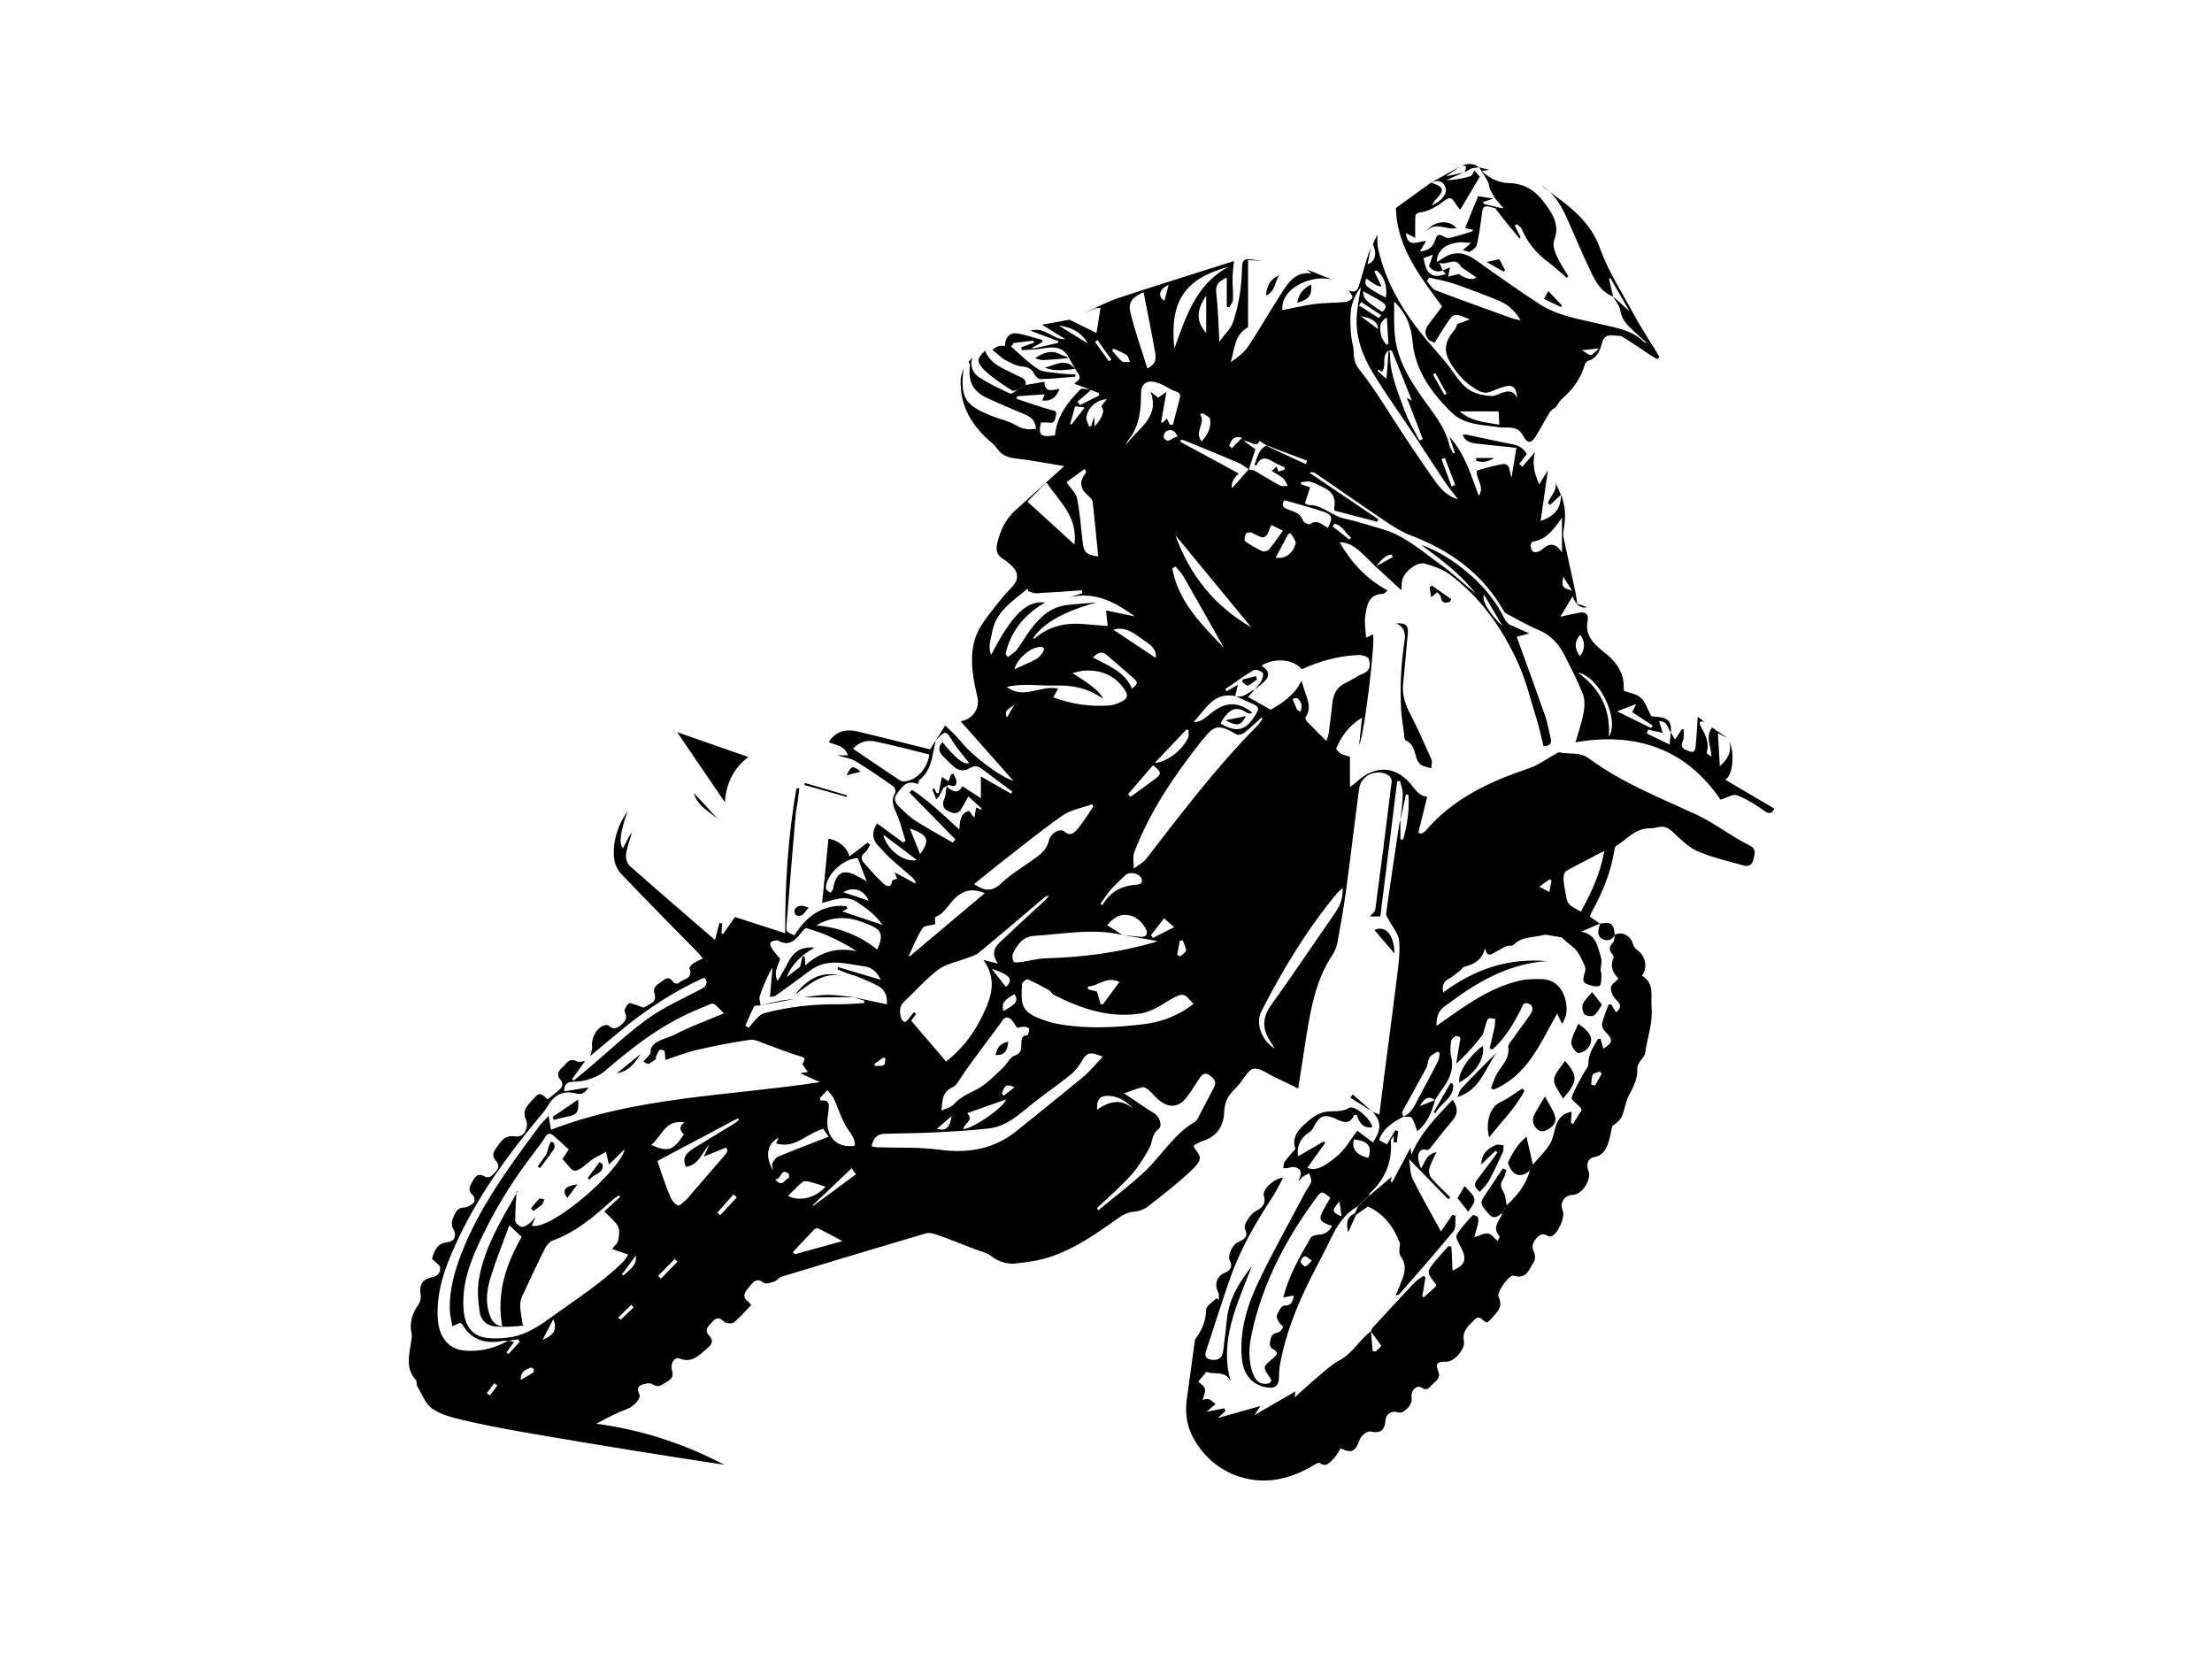 <?xml version="1.0" encoding="UTF-8"?><svg id="a" xmlns="http://www.w3.org/2000/svg" viewBox="0 0 800 600.7"><path d="M497.52,204.91c-1.75-1.73-3.45-3.51-5.28-5.16-2.1-1.9-4.33-3.65-7.78-3.65,4.35,7.45,9.8,13.34,17.42,17.44-.64,.45-1.21,1.19-1.8,1.21-5.25,.15-5.74,4.24-6.3,7.89-.38,2.43,.13,5.01,.26,7.98,1.22-.61,1.85-.92,2.47-1.23,1.14,.62-3.01,36.44-4.96,39.97,.38-3.59,.67-6.37,1.04-9.86-4.78,2.93-7.4,6.71-9.29,11.04-.16,.38,.92,1.56,1.65,1.99,.96,.56,2.14,.75,3.28,1.11v10.88c.83-.57,1.47-.89,1.96-1.36,7.21-7.01,15.16-6.39,21.04,1.64q2.26,3.09,4.94,3.35c-1.05,4.23-2.12,8.57-3.2,12.91,.31,.14,.61,.28,.92,.42,.54-.32,1.22-.52,1.61-.98,9.96-11.69,23.2-17.86,37.39-22.64,3.44-1.16,6.5-3.47,9.74-5.24,.42-.23,.93-.65,1.3-.56,3.57,.78,7.4-.27,10.77,2.23,11.88,8.8,25.58,14.14,38.88,20.3,6.55,3.03,12.31,7.74,18.81,10.93,3.14,1.54,2.17,3.19,1.77,5.2-.37,1.85-1.64,2.79-3.46,2.28-5.65-1.61-11.47-2.89-16.82-5.22-3.37-1.47-6.17-4.42-8.97-7-1.53-1.42-2.96-2.13-4.99-1.7-1.05,.23-2.14,.47-3.21,.45-5.25-.08-8.31,3.99-12.24,6.39-.39,.24-.52,1.02-.61,1.57-1.26,7.87-4.24,15.11-8.05,22.05-.32,.58-.55,1.22-.85,1.91,1.29,.9,2.48,1.73,3.67,2.56l.08-.06c-2.15,.92-4.29,1.85-6.91,2.97,5.69,.9,6.04,5.63,7.28,9.62,.37,1.19-.15,2.64-.16,3.97,0,.69,.29,1.39,.26,2.07-.05,1.27,.04,2.66-.48,3.73-.21,.44-1.95,.46-2.84,.19-3.69-1.12-3.73-1.39-2.56-5.26,.19-.62,.08-1.47-.19-2.08-.82-1.78-1.61-3.62-2.76-5.2-.9-1.23-2.3-2.1-3.48-3.13-.94-.82-1.87-1.64-2.15-1.89-2.25-.36-3.86-.63-5.47-.89-.19-.03-.4-.1-.57-.05-3.78,1.12-8.14,.42-11.28,3.68-.47,.49-1.75,.12-2.51,.45-1.52,.67-2.96,1.55-4.42,2.37-1.39,.79-2.75,1.57-3.38-1.68-1.14,4.63-4.18,5.87-7.54,6.8-.61,.17-1.01,.98-1.57,1.41-1.32,1.02-2.58,2.16-4.03,2.94-1.85,1-2.47,2.37-2.02,4.93,11.26-8.42,23.61-12.55,37.48-11.35-14.38,.95-26,8.07-37.08,16.48-2.27,1.72-2.81,3.81-2.81,6.95,1.74-1.22,3.13-2.19,4.52-3.17,7.98-5.63,16.09-11.05,25.81-13.24,2.45-.55,5.07-.54,7.61-.52,6.82,.06,9.42,6.58,9.09,11.81-.08,1.33-.58,2.64-1.6,4.38-.6-1.24-1.2-2.47-1.8-3.71-6.32,11.21-10.9,22.48-22.93,27.48l-1.01-.5c.82-1.95,1.38-4.08,2.52-5.82,1.83-2.78,4.26-5.13,3.75-8.98-.13-1,1.07-2.24,1.8-3.27,2.03-2.89,4.2-5.7,6.18-8.62,.95-1.4,1.35-3.15-.72-3.91-1.96-.73-2.1,.97-2.81,2.35-2.7,5.21-5.7,10.27-10.13,14.24-.35-.11-.7-.23-1.06-.34,.6-2.56,1.23-5.1,1.77-7.67,.21-.99,.18-2.03,.25-3.05-.84-.06-2.02-.48-2.45-.08-.65,.6-.82,1.75-1.14,2.69-.4,1.15-.47,2.53-1.17,3.43-2.72,3.49-5.63,6.83-9.32,10.14,.39-2.44,.78-4.89,1.17-7.33,.12-.73,.44-1.54,.23-2.17-.11-.32-1.37-.6-1.81-.36-.66,.36-1.4,1.16-1.48,1.85-.21,1.74-.4,3.6,0,5.27,1.03,4.31-.2,7.91-2.74,11.31-1.11,1.49-2.07,3.1-3.09,4.66-1.8-1.62-3.99-.99-5.37,2.08,2.1-.83,3.77-1.49,5.44-2.16-1.2,4.33-2.77,8.43-6.48,11.29-.68-1.78-1.04-3.51-1.98-4.85-.4-.57-1.98-.3-3.02-.42,3.19-1.38,4.28-4.44,5.74-7.2,2.25-4.24,4.56-8.44,6.73-12.71,.46-.91,.48-2.04,.7-3.07l-.82-.54c-.98,.68-2.26,1.17-2.86,2.1-.7,1.09-.58,2.68-1.21,3.85-2.87,5.35-5.89,10.62-8.77,15.96-.18,.33,.34,1.04,.54,1.57-3.58,2.01-7.22,3.96-8.85,8.48,1.01,.56,1.99,1.11,2.87,1.59,1.07-1.82,2.03-3.47,3-5.12l1.05,.35c-.16,1.37-.32,2.73-.53,4.09,0,.02-.97-.01-1-.13-.12-.51-.05-1.07-.05-2.21-.57,.84-1.12,1.27-1.09,1.65,.61,7.54-1.94,13.8-7.46,18.92-.25,.23-.3,.68-.45,1.03-1.33,1.28-2.66,2.55-3.99,3.83-4.91,2.67-7.62,7.11-9.94,11.96-2.24,4.69-4.75,9.25-7.08,13.9-5.04,10.06-9.21,20.43-11.19,31.57-.27,1.54-.31,3.13-.35,4.7-.07,2.68-1.34,3.76-4.12,3.39-5.41-.73-8.76-4.65-9.29-10.56-.88-9.75,1.82-18.83,5.88-27.38,5.26-11.08,11.32-21.79,17.05-32.66,.69-1.3,1.75-2.48,2.14-3.85,.24-.87-.44-2-.71-3.01-.8,.41-1.67,.73-2.37,1.27-.51,.39-.81,1.07-1.49,1.54,.29-.9,.77-1.8,.83-2.72,.1-1.78-2.15-2.87-4.03-2.17-.72,.27-1.57,.18-2.36,.25,.17-.8,.12-1.75,.55-2.36,1.03-1.47,2.29-2.78,3.91-4.69-1.06-2.42-.3-5.44,2.21-7.82,2.77-2.62,5.56-5.38,9.73-5.67,2.52-.18,4.93,.2,7.46-1.3,1.99-1.18,7.95,4.09,8.38,6.99-3.58,.59-4.78-1.97-5.63-4.52-.59,.1-.91,.08-.95,.17-1.4,3.15-3.43,2.83-6.13,1.55-4.72-2.24-6.35-1.49-8.76,3.21-.3,.58-.81,1.12-1.36,1.47-3.23,2.04-4.59,5.08-4.03,8.66,3.04-1.76,6.23-3.6,9.42-5.44l.34,.68c-2.11,2.94-4.22,5.88-6.42,8.93,2.74,1.05,5.48,.24,10.9-4.36,2.87-2.43,4.79-5.97,7.21-9.09,1.61,1.23,3.62,2.75,5.63,4.27,3.15-4.69,3.1-7.42-.08-11.18l-.05,.05c.71,.3,1.41,.59,2.47,1.04,.57-4.57,1.11-9.02,1.68-13.46,1.69-13.08,3.45-26.15,5.04-39.24,.43-3.5,.8-7.12,.36-10.58-.29-2.22-2.13-4.24-3.24-6.37-.53-1.03-1.51-2.18-1.38-3.15,1.51-11.01,3.2-21.99,4.85-32.98,.03-.18,.2-.33,.3-.51,0,2.26,0,4.52,0,6.78,.33,.01,.67,.03,1,.04,1.47-5.27,2.27-10.62,1.92-16.12l-.93-.17c-.68,3.18-1.36,6.37-2.04,9.55,.33-3.23,.82-6.46,.91-9.7,.05-1.57-.66-3.17-1.02-4.75l-1.01,.14c-2.03,16.24-4.06,32.48-6.1,48.87h-3.81c.61-.73,1.86-1.53,1.99-2.48,2.08-15.42,4.03-30.85,5.93-46.29,.08-.68-.41-1.76-.99-2.15-4.08-2.78-10.09-.29-10.75,4.58-1.67,12.29-3.09,24.62-4.76,36.91-.85,6.24-1.94,12.45-3.07,18.64-.29,1.61-.91,3.29-1.82,4.64-5.81,8.68-7.71,18.61-9.34,28.64-1.04,6.39-1.99,12.8-3.07,19.74-3.1-1.51-5.85-2.9-8.65-4.2-2.49-1.16-5.22-3.37-7.47-2.98-2.02,.36-3.52,3.63-5.24,5.62-.39,.45-.73,.94-1.16,1.34-2.53,2.32-4.13,4.79-4.24,8.6-.15,4.98-2.57,9.04-7.87,10.63-1.1,.33-2.09,1.01-3.02,1.47-.04,.43-.15,.69-.06,.8,2.7,3.56,3.26,4.35-1.04,8.43-4.85,4.59-10.16,8.7-15.44,12.82-1.4,1.09-3.37,1.89-5.13,2-2.79,.17-4.73,1.57-6.83,3.06-8.11,5.77-16.32,11.45-26.11,14.04-3.11,.83-6.36,1.19-9.57,1.59-3.48,.44-6.51-.58-9.36-2.75-1.57-1.19-3.74-1.6-5.65-2.34-4.47-1.73-8.92-3.51-13.44-5.12-1.39-.49-3.11-1.02-4.41-.63-17.42,5.12-34.81,10.38-52.18,15.67-.95,.29-1.64,1.39-2.58,1.71-1.23,.42-3.11,1.07-3.82,.51-2.71-2.14-3.93-.14-5.3,1.48-1.41,1.67-2.97,3.47-.24,5.39,.23,.16,.37,.45,.94,1.18-2.03,2.1-3.97,4.41-6.28,6.28-.69,.56-2.85,.33-3.56-.35-1.48-1.41-2.61-1.6-3.93-.13-1.26,1.41-3.45,2.96-1.61,4.95,2.29,2.47,.84,3.74-.89,5.22-2.75,2.34-5.2,5.06-9.58,3.35-1.85-.72-3.54,1.77-2.73,4.37,.69,2.22-.41,3.13-1.85,3.98-1.59,.95-3,2.52-5.31,.9-.85-.6-2.74-.18-3.95,.29-1.65,.64-1.32,2.01-.71,3.45,.67,1.58-2.15,4.38-4.49,5.27-3.77,1.43-7.41,3.21-11.04,5.31,16.39,2.23,31.71,7.21,46.23,14.84-10.55-1.64-21.11-3.22-31.65-4.93-13.77-2.24-27.53-4.5-41.27-6.91-7.35-1.28-14.69-2.69-21.94-4.41-3.75-.89-7.76-1.92-10.81-4.08-2.46-1.75-3.69-5.27-5.37-8.07-.37-.62-.05-1.74-.49-2.22-3.92-4.31-2.4-9.21-1.7-14.05,.14-.95,.34-1.96,.13-2.86-.89-3.95,.31-7.29,2.53-10.51,.6-.87,.94-2.24,.77-3.28-.63-3.75,.49-5.75,4.29-6.55,2.06-.43,2.89-1.76,2.71-3.54-.08-.79-1.24-1.48-1.93-2.19-.27-.27-.61-.47-1.01-.77,.86-3.04,1.74-5.67,5.66-6.15,2.88-.35,3.37-2.66,1.9-5.06-.52-.85-.45-2.44-.01-3.41,.8-1.76,1.31-3.94,4.11-4.03,1.23-.04,2.61-.96,3.56-1.86,.38-.36,.12-2.14-.42-2.59-2.04-1.71-1.11-3.26-.17-4.95,.97-1.73,1.95-3.2,4.31-1.91,2.02,1.11,3.03-.52,4.18-1.73,1.24-1.31,1.19-2.61,0-3.9-1.28-1.39-1.16-2.75-.1-4.23,1.8-2.53,3.11-5.22,7.29-4.54,3.15,.51,5.01-3.62,3.55-6.46-.51-.98-.48-2.68,.05-3.65,.87-1.61,2.31-2.92,3.56-4.31,1.78-1.97,2.91-.15,4.41,1,1.4-1.14,2.88-2.24,4.22-3.48,1.11-1.03,1.57-2.28,.37-3.6-1.53-1.69-.75-3.15,.59-4.34,1.48-1.32,2.48-3.83,5.35-2.3,.76,.4,1.97-.05,2.97-.1-1.57,2.17-3.14,4.34-4.7,6.51l.56,.56c2.15-1.79,4.32-3.57,6.46-5.38,6.84-5.78,13.35-12.03,20.62-17.21,5.89-4.19,12.67-7.14,19.1-10.55,1.83-.97,2.43-2.1,1.35-4.01-.36,.06-.66,.06-.91,.17-10.08,4.64-19.35,10.58-27.96,17.56-4.27,3.46-8.46,7.04-12.68,10.56,.26-1.2,.85-2.45,.71-3.61-.36-2.9,1.63-6.65,4.4-7.54,.49-.16,1.32-.16,1.64,.14,1.61,1.53,2.96,.97,4.4-.23,1.56-1.3,2.47-2.55,1.38-4.77-.33-.68,.6-2.31,1.38-3.04,.39-.37,1.76,.28,2.68,.52,1.07,.28,2.55,1.21,3.12,.81,1.64-1.16,4.58-1.64,3.59-4.85-.91-2.94,1.68-3.57,3.26-4.89,1.58-1.33,2.58-.65,3.61,.77,.27,.37,1.53,.59,1.73,.36,1.46-1.67,5.51-1.44,4.04-5.39-.14-.39,.69-1.35,1.28-1.75,1.02-.7,2.2-1.18,3.59-1.9-.77-.87-1.37-1.61-2.04-2.29-9.24-9.44-18.57-18.81-27.66-28.39-1.41-1.48-2.37-3.91-2.51-5.97-.41-6.03,1.62-12.03,4.97-16.55q-4.1,11.26-1.62,13.33c.5-1,.98-1.94,1.44-2.88,.47-.94,.93-1.89,1.72-2.68-.74,2.59-1.75,5.14-2.12,7.79-.19,1.34,.35,3.33,1.3,4.18,10.09,8.94,20.33,17.7,30.84,26.79l1.65-6.14c.33,.07,.65,.13,.98,.2l-.27,3.56,.54,.32c1.47-2.09,2.94-4.17,4.37-6.21,5.57,1.8,11.59,3.74,18.14,5.86-.07-18.08,1.07-35.36,4.09-52.45l1.03,.08c-.19,1.53-.35,3.07-.57,4.6-.22,1.56-.61,3.1-.75,4.66-1.14,13.42-2.28,26.85-3.32,40.28-.18,2.38,.03,2.4,2.86,3.56,4.39-6.95,10.29-11.3,18.76-10.54,.16,.3,.31,.6,.47,.9l-1.91,1.03c4.6,1.54,9.29,3.11,14.53,4.86-2.6-3.71-5.86-6.08-9.26-8.29-3.94-2.56-7.93-.9-12.56,.37,.79-8.06,1.53-15.64,2.28-23.24,3.7,.56,6.88,3.29,7.57,6.4,2.21-1.68,4.4-3.34,6.59-5l.93,.75c-.59,.94-.99,2.13-1.81,2.76-1.56,1.2-1.64,2.44-.5,3.75,2.25,2.57,4.51,5.14,7,7.47,1.13,1.05,2.91,2,3.28-.97,.03-.28,1.06-.43,1.79-.7l-.95-2.34c2.77,1.5,5.05,2.74,7.33,3.97l.42-.26c-.44-.62-.79-1.35-1.35-1.85-2.65-2.35-5.4-4.59-8.02-6.97-1.45-1.32-2.69-2.87-4.08-4.26-2.53-2.55-2.56-5.28-.61-8.28,3.12,2.29,6.25,4.57,9.37,6.86l.93-.52c-1.1-3.44-1.91-7.01-3.4-10.27-1.13-2.47-1.88-4.56-.37-7.09,.3-.51-.08-1.97-.6-2.34-4.5-3.16-9.03-6.3-13.73-9.16-1.67-1.02-3.8-1.26-6.56-2.11h3.81c-1.27-3.66-4.48-3.68-6.98-4.74,2.31-3.56,5.67-4.99,10.3-3.9,8.78,2.06,17.52,4.3,26.38,6.48,.58-.9,1.35-2.09,2.12-3.28-1.35,5.06-1.3,10.69-5.98,14.38-.3,.24-.28,.88-.44,1.42-.51-.14-.88-.25-1.25-.34-3.31-.8-4.67,1.62-6.31,3.71-1.68,2.14-.55,3.71,.93,5.11,1.85,1.76,3.71,3.59,5.84,4.94,4.33,2.75,8.85,5.2,13.29,7.77,.32-.38,.64-.76,.97-1.14l-16.62-16.94,.94-1c6.11,4.04,11.41,9.13,17.11,14.4,.21-3.02,.16-5.81,3.53-6.77,.49,.65,.99,1.31,1.89,2.51,.29-1.61,.48-2.68,.67-3.75,.65,.29,1.2,.54,1.76,.79l.25-.4c-1.79-1.61-3.57-3.21-4.85-4.36-.99,1.74-1.75,3.23-2.65,4.64-1.36,2.14-3.29,1.37-4.87,.51-1.62-.88-2.06-2.33-1.17-4.27,.62-1.35,.56-3.03,.81-4.55l-.08,.03c2.05,1.57,4.09,3.16,5.79-.09,2.23,1.44,4.31,2.79,6.71,4.35v-7.87c3.99,2.27,7.46,4.25,10.93,6.23l.47-.71c-3.6-2.69-7.23-5.33-10.78-8.09-1.48-1.15-2.81-1.58-4.53-.48-2.2,1.4-4.32,1.01-6.19-.75-1.29-1.21-2.57-2.44-3.79-3.72-1.51-1.58-1.59-3.21-.02-4.89q7.21,8.94,9.64,7.48c-1.87-2.4-3.99-4.7-5.63-7.31-2.86-4.54-2.73-4.62-6.42-.76,1.03-1.63,2.06-3.25,3.43-5.44,2.01,2.02,3.79,3.52,5.21,5.3,4.41,5.55,14.01,12.93,19.46,14.76-6.33-7.15-12.68-14.31-19.09-21.55,4.41-.73,6.97-4.67,6.06-8.69-1.44-6.33-2.78-12.7-1.37-19.24,1.37-6.34,5.77-10.87,9.53-15.76,1.44-1.87,3.16-3.52,4.7-5.31,2.06-2.39,1.98-4.82-.29-7.06-1.05-1.03-2.2-2-3.45-2.77-2.25-1.38-2.47-3.24-1.93-5.6,1.04-4.53,2.93-8.56,6.38-11.73,3.68-3.38,7.42-6.71,11.14-10.05-2.1,2.14-4.2,4.29-6.63,6.76,5.72,5.22,11.16,10.17,17,15.5,1.29-10.09-5.47-15.55-9.88-22.1-.07-.11-.37-.07-.57-.1,2.16-1.96,4.32-3.91,6.76-6.13-5.94-.97-11.55-2.09-17.21-2.73-2.93-.33-5.26-1.01-7.01-3.56-.98-1.42-2.48-2.5-3.76-3.71-6.24-5.87-9.94-12.87-9.44-21.65,.07-1.21,.66-2.39,1-3.59-1.21,10.5,.44,13.26,10.38,17.15,2.83,1.11,5.93,1.73,8.49,3.26,2.41,1.45,4.67,1.69,7.35,1.34-.16-2.56-1.47-4.1-3.62-5.03-4.68-2.03-9.42-3.93-14.04-6.1-5.25-2.48-7.01-6.08-6.23-11.89,.05-.39-.31-.83-.48-1.24l1.35-1.49c-1.03,3.24,.28,5.76,2.78,7.34,3.45,2.18,7.16,3.96,10.88,5.65,.58,.26,1.8-.88,2.72-1.37l2.89-1.72c2.2-.38,4.4-.76,6.78-1.17,.25,4.49,3.21,2.76,5.48,2.55q-1.63,4.77-6.27,4.22c.24-.58,.45-1.11,.92-2.24l-9.97,.72-.28,.91c4.07,1.33,8.12,2.76,12.23,3.95,1.18,.34,2.53,.16,2.07,1.95-.34,1.32-.25,3.16-2.59,2.74-.94-.17-1.93-.03-2.84-.03-1.04,4.64-.11,5.37,5.08,4.61,.64-6.98,4.63-12,9.18-16.6,.62-.63,2.55,.04,3.88,.11-.41,.39-.81,.79-1.24,1.16-1.22,1.04-2.44,2.07-3.67,3.11l.87,1.27c2.33-1.16,4.65-2.31,6.98-3.47l-.13-.84-2.88-1.17c-2.12-.79-4.25-1.59-6.05-2.26,.46-.45,1.91-1.23,1.98-2.13,.08-1.03-1.04-2.17-1.64-3.26l.06,.06c-.8-1.4-1.61-2.8-2.41-4.2l.04,.02c-2.32-4.28-6.05-3.82-9.98-3.14-2.29,.4-4.66,.36-6.99,.51l-.19-1.03c1.53-.55,3.06-1.1,4.59-1.65l-.19-.74c-2.4,.29-4.79,.57-7.19,.86l-.85,1.33c3.14,2.7,6.07,5.7,9.49,7.97,1.81,1.2,4.46,1.23,6.76,1.56,2.3,.33,4.64,.37,6.96,.53v.78c-4.2,.33-8.39,.77-12.6,.89-.77,.02-1.89-1.08-2.3-1.93-1.02-2.1-2.59-2.46-4.74-2.7-1.99-.22-3.92-1.37-5.78-2.31-1.05-.53-1.88-1.47-2.82-2.22-.62-.49-1.24-.97-1.86-1.45,.79-.46,1.53-1.07,2.38-1.34,.7-.22,1.52-.05,2.29-.05-.12-2.88,1.57-4.93,4.29-4.54,3.11,.45,6.12,1.57,9.18,2.4l-.09,.8c-1.16,.64-2.31,1.29-3.47,1.93l.15,.38c3.04-.69,6.08-1.38,9.13-2.06l.04-.65-10.08-3.79c5.38-1.56,8.13,3.35,12.61,3.06-2.68-1.66-5.35-3.33-8.39-5.21,3.41-.62,6.67-1.22,9.93-1.82,2.99,1.47,5.98,2.95,9.75,4.81,.56-3.47,1-6.17,1.48-9.11-1.1,.11-1.4,.08-1.66,.18-1.36,.54-2.7,1.12-4.05,1.69,3.99-1.81,7.87-3.98,12-5.35,13.78-4.58,27.65-8.87,41.5-13.27,.34-.11,.73-.09,.45-.06-.18,2.03-.47,4.03-.5,6.02-.04,2.64,.26,5.29,.15,7.92-.04,.91-.86,1.79-1.33,2.68l-.91-.19v-10.53c-2.96,1.33-4.17,2.57-3.81,5.6,.7,5.89,.79,11.85,1.14,17.76,1.29-2.5,4.01-4.28,5.09-7.65,2.07-6.46,3-13.02,3.11-19.73,.03-2.09,.89-2.88,2.87-2.61,1.53,.2,3.06,.43,4.59,.65-1.63-.12-3.26-.24-5.29-.39v24.3c-5.04,2.74-4.85,8.04-6.27,12.65,2.5-1.69,4.86-3.51,6.43-5.87,3.98-5.96,7.5-12.22,11.4-18.24,2.65-4.09,5.07-8.72,11.34-8.02-.69-.58-1.2-1-1.71-1.43,3.24,1.3,6.48,2.6,9.72,3.91-6.73-2.5-19.28,2.43-18.5,10.84,3.88-.76,7.75-1.72,11.68-2.23,3.6-.47,7.27-.36,10.89-.72,1-.1,2.42-.75,2.74-1.52,.26-.62-.83-1.81-1.33-2.75,1.88,.98,3.11,.44,3.7-1.58,.95-3.25,1.88-6.5,2.86-9.73,.42-1.38,.96-2.72,1.45-4.08-.38,1.92-.75,3.84-1.19,6.03,2.91-1.13,3.43-3.77,1.93-7.32,.53-1.14,1.05-2.28,1.58-3.42,.09,1.67-.06,3.38,.29,4.99,2.86,12.87,9.61,23.68,17.98,33.61,2.36,2.75,4.79,5.44,7.07,8.26,3.1,3.82,5.22,8.63,10.3,10.43,1.83,.65,3.83,1.01,5.76,1.08,1.19,.04,2.41-.72,3.62-1.12,2.08-.69,4.12-1.23,5.61,1.91-.38-4.02-1.52-4.99-4.5-4.23-1.7,.44-3.35,1.13-4.97,1.81-2.03,.84-3.61,.33-5.47-.83-2.62-1.63-4.83-3.42-6.73-5.93-3.91-5.17-6.44-9.32-1.02-15.51,.6-.69,.81-1.71,.99-2.11,1.47-.55,2.64-.99,4.56-1.7-5.73-2.37-5.76-2.39-8.49,1.66-1.47,2.18-2.81,4.44-4.29,6.8-.61-.29-1.29-.62-1.97-.95-1.78-1.89-1.64-3.81-.13-5.78,1.6-2.09,3.18-4.2,4.84-6.4-.77-1.06-1.51-2.08-2.26-3.1-7.23-9.77-14.12-19.69-14.45-32.52,4.24-3.06,8.48-6.12,12.73-9.18,4.8,1.62,5.01,2.62,1.42,6.45-.38,.41-.62,.95-1.16,1.79,3.91-1.74,5.87-4.57,4.84-6.81-1.09-2.36-3.04-2.36-5.15-1.39,3.66-2.04,7.31-4.08,10.97-6.12l-.02-.07c-1.7,1.2-3.39,2.4-5.46,3.87l6.68-1.43-.04-.08c-2.17,.96-4.33,1.91-6.5,2.87,3.05,0,5.87-.56,8.6-1.39,.65-.2,1.03-1.31,1.53-2.01,.74,.85,1.48,1.69,1.9,2.18-1.92,3.25-3.74,6.33-5.56,9.4-.51,.86-1.02,1.72-1.53,2.57-.54-.71-1.15-1.38-1.61-2.14-1.58-2.61-2.27-2.58-4.71-.72-2.53,1.92-5.31,3.5-8.61,3.88-.48,.06-1.25,.74-1.27,1.16-.12,2.53-.06,5.07-.06,7.99-1.19-.63-2.17-1.14-3.35-1.75,.57,5.6,4.25,2.98,7.3,2.85l-2.24,3.77c3.23-.13,4.92-1.99,5.53-4.13,.66-2.29,1.47-2.07,3.04-1.26,.65,.33,1.51,.72,2.14,.56,2.67-.66,5.29-1.51,7.92-2.31,.2-.06,.36-.3,.69-.6-1.05-.23-1.85-.4-3-.65,1.77-4.35,3.44-8.44,4.72-11.58l5.5,.89c-1.24,.4-2.47,.81-3.71,1.21l.24,.71c1.63,.38,3.25,.77,4.88,1.15l-.61,.42c-.76-.19-1.52-.38-2.28-.57-1.55-.39-2.34,.03-2.55,1.8-.48,3.98-1.05,7.95-1.89,11.87-.21,1.01-1.43,1.94-2.4,2.58-.43,.28-1.39-.26-2.7-.57,1.15-.99,1.76-1.51,2.98-2.55-1.94-.11-3.25-.39-4.5-.23-5.15,.68-7.63,2.89-7.95,7.14,.58-.35,1.04-.59,1.46-.89,4.63-3.24,8.32-2.98,12.94,.33,7.5,5.38,15.06,10.69,22.79,15.73,6.63,4.32,14.45,5.45,21.97,7.23,5.65,1.34,11.44,2.13,15.84,6.48,.25,.24,.73,.25,1.11,.36,.68,.33,1.36,.65,2.04,.98,.81,1.36,1.62,2.72,2.43,4.09l-.79,.8c-.97-.59-1.97-1.15-2.92-1.77-3.23-2.13-6.4-4.34-9.7-6.36-.76-.47-1.91-.3-2.88-.43-2.41-.32-3.93,.2-4.61,3.03-.63,2.59-1.84,5.23-4.93,6.13-.46,.13-.99,.73-1.12,1.21-1.43,5.14-4.44,9.17-8.4,12.62-.85,.74-1.36,1.86-2.03,2.8-.76,.62-1.76,1.09-2.25,1.88-1.72,2.76-3.2,5.66-4.9,8.43-1.9,3.11-3.17,3.17-4.94-.08-1.14-2.1-2.72-2.64-4.78-2.72-1.38-.06-2.78,.04-4.13-.17-5.88-.91-12.24-.82-16.82-5.31-7.19-7.07-13.15-15.12-14.08-25.53-.52-5.79-2.41-10.5-6.67-14.58,0,3.05-.09,5.96,.03,8.87,.09,2.25,.28,4.53,.73,6.73,1.5,7.29,5.4,13.44,9.59,19.4,3.76,5.35,8.09,10.34,9.61,16.96,.24,1.04,.92,1.97,1.4,2.96l.62-.26c-.68-1.93-1.35-3.85-2.03-5.78,5.52,5.93,7.67,13.51,10.68,21.44,2.26-3.71-1.26-6.09-.7-9.21,1.99-.55,4.12-1.23,6.3-1.72,5.04-1.14,5.05-1.1,6.06,3.95,.02,.1,.29,.14,.19,.1,.57-3.44,1.14-6.93,1.73-10.54-4.88-.51-9.66-.97-14.41-1.53-2.03-.24-4.06-.66-5.04-3.19,.71,0,1.2-.08,1.65,.01,5.56,1.16,11.1,2.42,16.68,3.48,2.47,.47,3.95,1.87,4.87,3.49-1.04,1.33-1.89,2.43-2.74,3.53l1.17,1.01c1.52-1.75,3.04-3.51,4.56-5.26-1.05,3.89-.42,7.55,1.53,11.65,1.24-2.01,2.17-3.52,3.11-5.04-.85,5.97-1.7,11.94-2.61,18.34,5.46-2.02,7.3-4.65,7.34-9.58,1.75,4.21,1.78,8.54,.94,12.95-.17,.91-.14,1.91,.05,2.81,1.38,6.49,2.83,12.96,4.23,19.45,.31,1.43,.47,2.89,.68,4.23,1.12,.4,2.03,.72,3.52,1.25q-3.2,1-5.24-3.88c-1.4,2.32-2.83,4.71-4.43,7.36,2.47-.53,4.71-1.06,6.97-1.48,2.19-.4,3.38,.78,2.95,2.79-1.2,5.71,2.53,8.79,6.19,11.72,3.12,2.5,5.56,5.29,6.52,9.17,.35,1.41,.26,2.94,.38,4.61,1.71,.64,4.37,.97,6.05,2.43,1.69,1.47,2.41,4.06,3.86,6.72,2.85,.55,7.87-.38,7.06,5.94-1.19-1.39-.92-4.15-4.26-4.14,.54,1.7,.98,3.09,1.35,4.25-1.62-.37-3.45-.78-5.29-1.2l-.49,1.41c2.67,1.29,5.33,2.58,8.27,4.01,.16-1.94,.26-3.17,.37-4.4,.46,.73,.91,1.47,1.6,2.57,.92-1.39,1.71-2.59,2.5-3.79l.62,.13c-.08,1.41,.24,2.99-.31,4.18-1.25,2.7,.8,3.11,2.32,3.72,2.2,.89,2.22-1.07,2.34-2.3,.34-3.39,.49-6.8,.71-10.2l2.45,1.9c-1.38-.37-2.23-.2-1.38,1.46,1.57,3.04,3.36,6,2.15,9.7-.08,.25,1.14,.93,1.75,1.41-.12-3.93-2.32-7.21,.24-10.57,1.88,1.29,3.76,2.58,5.64,3.87-1.33-.66-2.67-1.33-3.54-1.77,.24,4.09,.46,8.03,.69,11.89,2.61-2.25,4.46-5.01,3.44-8.96,1.96,3.95,1.35,12.47-1.52,13.85,6.09,3.58,11.89,6.99,17.76,10.45-.8,2.02-1.95,2.04-3.97,.57-2.96-2.15-6.18-4.1-9.57-5.4-1.38-.53-3.5,.89-5.89,1.61-12.09-17.79-29.81-24.71-52.44-20.75,1.15-4.09,2.31-7.3,2.9-10.62,.39-2.19,.56-4.77-.22-6.76-1.89-4.83-4.3-9.47-6.67-14.1-2.05-4.01-4.85-7.23-9.24-9.07-4.11-1.72-8-3.98-11.94-6.09-.55-.29-.89-1.03-1.24-1.62-7.67-13.14-19.28-21.28-33.25-26.58-3.15-1.2-6.1-3.06-8.92-4.96-8.58-5.76-17.04-11.7-25.56-17.53-.52-.36-1.23-.44-2.13-.2,8.33,5.64,16.66,11.28,24.99,16.91l-.49,.86c-5.16-1.34-10.32-2.68-15.35-3.99-.11-.49-.21-.69-.18-.87q1.11-5.18-3.67-7.44c-1.6-.76-3.16-1.66-4.85-2.14-1.05-.3-2.29,.07-3.45,.13l-.02,.74c1.04,.37,2.09,.73,3.29,1.15-.64,1.99-1.23,3.81-1.87,5.78,.6,.26,1.03,.59,1.45,.59,4.89-.02,8.25,3.93,12.81,4.9,4.51,.96,8.9,2.48,13.35,3.71,8.43,2.34,14.78,8.17,21.64,13.07,4.36,3.11,8.23,6.91,12.47,10.24-5.48-6.99-12.52-12.27-19.67-17.48,7,2.42,12.91,6.54,18.36,11.37,5,4.43,9.02,9.61,11.95,15.64,.31,.64,.97,1.12,1.46,1.68,.92,1.51,1.84,3.01,2.77,4.52,3.44,9.51,6.93,19.01,10.27,28.56,.91,2.59,1.3,5.35,2,8.02,.54,2.05-.24,2.97-2.56,2.96-.83-3.29-1.54-6.65-2.55-9.92-2.1-6.76-3.78-13.74-6.68-20.15-5.7-12.57-13.55-23.76-24.8-32.08-2.5-1.85-5.72-2.92-8.77-3.8-3.23-.93-8.34,3.45-8.45,6.8-.03,.94-.11,1.88-.17,2.78-3.17-2.92-6.23-5.74-9.28-8.55,2.08-1.15,4.15-2.3,6.22-3.46-.19-.3-.38-.61-.57-.91-2.65,.4-4,2.57-5.6,4.41Zm30.93-108.38c-2.09-4.03-5.13-.32-7.92-1.53,.62,1.34,.97,2.08,1.31,2.83-2.41,.87-4-.24-5.03-1.54,.48-1.46,.82-2.47,1.39-4.19-1.81,.68-2.61,.98-3.37,1.27,1.09,5.99,3.02,7.37,8.09,5.75l-1.14-1.33,2.62-1.11c-.25,1.29-.41,2.11-.65,3.36l3.9-.96c2.46,1.9,5.39,2.28,6.24,1.23-1.8-1.25-3.62-2.51-5.43-3.77Zm-26.19,30.14c.15,.36,.45,.72,.44,1.08-.07,7.57,3,14.36,5.49,21.24,1.3,3.59,3.42,6.88,5.17,10.31l1.21-.54c-1.86-4.81-3.72-9.62-5.77-14.92l1.82,1c-2.33-5.86-4.73-11.91-7.19-17.95-.07-.18-.74-.11-1.13-.16-2.98,1.99-.59,5.46-2.49,7.68l-1.24-.79-.35,.52c.87,.77,1.74,1.55,3.21,2.85,.31-3.96,.56-7.14,.81-10.32Zm-44.33,34.51l14.32,6.64c.17-.41,.34-.81,.51-1.22-4.91-1.85-9.82-3.7-14.73-5.56-.77-.49-1.53-.98-2.55-1.63-1.18,2.91-3.17-.14-5.61,.05l4.17,3.01c-.75,2.32-1.56,4.8-2.38,7.27-1.21-.78-2.33-1.76-3.64-2.32-6.48-2.77-13.01-5.43-19.53-8.11-.42-.17-.9-.2-1.35-.29l-.3,.72c7.03,3.81,14.07,7.63,21.19,11.49q-3.11,2.85-2.44,5.3c2.18-2.46,4.12-4.65,6.06-6.83,.79,.21,1.66,.27,2.34,.66,2.98,1.7,5.86,3.57,8.88,5.19,.75,.41,1.88,.12,2.83,.15-.52-.92-.86-2.04-1.61-2.7-1.16-1.02-2.6-1.72-4.13-2.69l1.76-1.64c.27,.78,.5,1.8,.64,1.79,.74-.06,1.46-.38,2.19-.61,.02-.29,.04-.59,.06-.88-1.45-.68-2.99-1.23-4.32-2.08-2.47-1.59-4.45-1.69-5.81,1.32-.03,.07-.33,0-.86,0,1.17-2.64,1.4-5.59,4.31-7.04Zm-11.2,90.52c-7.95-1.57-10.82,5.02-15.1,9.41,1.32,0,2.49-.35,3.46-.98,1.4-.91,2.63-2.07,3.99-3.05,4.65-3.33,8.98-3.26,13.87,.65-.62,.3-1.37,.42-1.84,.1-3.33-2.25-5.52-1.98-8.07,1.22-.63,.79-1.1,1.72-1.63,2.58,6.72,4.02,9.88,1.84,13.19-4.07,.78-1.39,.33-2.18-.99-2.77-2.32-1.04-4.63-2.11-6.95-3.16,2.98,1.02,4.85-1.36,7.17-2.34-.81,.9-1.62,1.8-2.46,2.74,2.67,1.49,5.12,2.86,8.24,4.61,3.88-2.28,8.62-5.16,11.07-10.51,.39,1.23,.76,2.44,1.15,3.65,1,3.14,2.65,6.24,.35,9.55-.19,.28,.1,1.16,.44,1.51,2.23,2.33,4.53,4.58,7.06,7.1,.34-1,.7-1.69,.8-2.41,.47-3.51,.96-7.01,1.28-10.53,.33-3.54,1.39-6.46,4.94-8.06,2.14-.97,4.05-2.49,6.23-3.33,2.82-1.08,2.69-3.33,2.13-5.33-.21-.77-2.32-1.46-3.53-1.42-7.25,.25-14.13,2.15-20.71,5.14-3.14-3.65-9.81-4.28-14.62-1.29,2.11,1.3,3.44,2.99,1.53,5.24-1.11,1.32-2.63,2.29-3.97,3.41,.84-1.05,1.85-2.01,2.45-3.18,.46-.88,.88-2.6,.47-2.94-.82-.69-2.58-1.32-3.32-.88-3.53,2.08-6.85,4.53-10.24,6.85l.5,.75,4.1-2.33c-.38,1.54-.69,2.8-1,4.06Zm-40.75,86.41c-10.71-2.56-21.38-.34-32.05,.32-3.95,.24-6.01,3.12-7.55,6.3-.4,.82-.23,2.23,.24,3.04,.24,.41,1.74,.23,2.64,.11,3.02-.42,6.01-1.26,9.03-1.35,13.26-.38,26.31-2.03,39.07-5.75,.55-.16,1.08-.4,1.24-.46-4.11-.73-8.41-1.5-12.7-2.27,2.24,.25,4.47,.62,6.71,.73,2.13,.1,2.67-1.34,1.79-2.91-1.48-2.65-3.68-4.71-6.85-5.02-3.13-.31-5.25,1.55-7.14,3.7,2.03,1.29,3.8,2.42,5.57,3.56Zm-130.91,25.51c-.79,.08-2.09-.12-2.3,.27-1.21,2.26-2.17,4.67-3.21,7.02,.4,.25,.8,.5,1.2,.74,1.08-1.24,2.1-2.53,3.26-3.69,.64-.65,1.44-1.32,2.29-1.55,8.88-2.39,17.93-3.33,27.11-3.26,3.05,.02,6.1-.28,9.14-.43v-.88c-1.27-.42-2.54-.83-3.81-1.25,3.97,.86,7.93,1.73,11.99,2.61,.24-2.76-.51-5.22-3.12-6.65-2.3-1.26-4.77-2.24-7.2-3.25-1.26-.53-2.62-.83-3.91-1.3-1.24-.45-2.45-.99-3.68-1.49l.3-.79c5,1.49,9.99,2.98,15.39,4.58-1.24-2.83-3.37-4.52-5.8-4.84-6.62-.88-13.46-3.21-19.72,1.48-4.12,3.08-8.28,6.1-12.46,9.1-.4,.29-1.04,.24-2.07,.45,.32-3.8,.61-7.26,.91-10.73-1.87,3.24-3.36,6.69-4.55,10.24-.36,1.07,.13,2.42,.23,3.64Zm-91.27,121.22c-.69,.02-1.4-.05-2.07,.07-6.09,1.11-11.15-.23-14.48-5.9-.18-.3-.58-.48-.83-.68-.86,.38-1.61,.72-2.84,1.27-.35-2.25-.87-4.15-.91-6.06-.16-7.01,1.65-13.65,4.15-20.12,6.63-17.12,17.47-31.69,28.28-46.27,.85-1.14,1.91-2.12,3.3-3.64l.87,5.03c31.32-12.06,64.49-12.22,97.27-17.22-2.55-1.15-4.97-2.24-7.12-3.21,.5-.09,1.38-.25,2.77-.49-.82-1.14-1.4-1.94-2.02-2.8,1.31-2.28,1.04-2.37-1.36-3.05-3.92-1.11-7.68-2.75-11.54-4.08-1.99-.69-4.13-1.94-6.03-1.67-6.49,.9-12.95,2.2-19.34,3.68-3.91,.91-7.68,2.43-11.27,3.59-.11-1.33-.04-2.37-.35-3.28-.1-.29-1.54-.54-1.75-.29-.63,.73-.96,1.72-1.37,2.63-.07,.14,.15,.5,.09,.55-.86,.63-1.68,1.42-2.65,1.76-.51,.17-1.29-.48-1.95-.76,.6-.65,1.21-1.29,1.78-1.97,.35-.42,.89-.92,.87-1.37-.1-2.47,1.65-3.46,3.42-4.32,1.8-.87,3.73-1.29,5.59-2.25,5.69-2.93,11.76-5.13,17.49-7.54-4.69-4.68-2.87-4.07-8.59-1.79-13.08,5.21-24.07,13.64-34.61,22.77-1.67,1.45-3.97,2.32-6.12,3.04-1.73,.58-3.67,.61-5.53,.74-1.88,.13-2.91,.93-2.92,3.43,2.93-.47,5.7-.91,8.89-1.42-1.64,2.21-2.43,2.7-4.77,2.14-4.7-1.12-7.83,.65-10.12,4.69-.91,1.61-2.21,3.01-3.41,4.45-11.64,13.98-22.19,28.7-29.77,45.31-3.98,8.71-7.28,17.69-6.47,27.6,.52,6.35,4.03,10.57,9.86,11,5.48,.4,10.71-.81,15.51-3.61,.63,.13,1.25,.26,2.12,.45-1,1.43-1.84,2.64-2.68,3.85l.7,.54c1.37-1.48,2.73-2.96,4.1-4.44l-.64-.89c-1.18,.18-2.37,.36-3.55,.54Zm21.91-69.17c-1.79-1.64-3.55-3.33-5.39-4.91-1.1-.94-2.16-1.23-3.13,.39-1.01,1.69-2.2,3.27-3.41,4.83-8.63,11.08-15.9,22.99-21.57,35.83-3.16,7.16-5.3,14.58-4.47,22.59,.55,5.28,3.26,8.88,8.47,9.41,3.61,.37,7.49,.13,10.97-.84,4.64-1.3,8.63-4.04,12.63-6.95,8.66-6.31,17.75-12.02,25.43-19.6,.72-.71,1.2-1.65,1.98-2.75-2.2-.76-4-1.38-5.87-2.03,.87-1.12,1.99-1.96,2.2-2.99,.34-1.68,.68-3.79-.05-5.15-1.08-2.01-3.1-3.51-4.92-5.44,2-1.84,3.86-3.54,5.71-5.25l-.5-.53c-.84,.62-1.75,1.17-2.52,1.86-6.45,5.81-13,11.44-21.38,14.45-1.2,.43-2.3,1.87-2.92,3.1-2.81,5.63-5.47,11.34-8.11,17.05-1.57,3.4-.13,6.83,.15,10.24,.01,.13,.43,.22,.66,.33-3.59,.41-7.21,.67-10.77,.33-2.89-.27-5.04-2.38-5.42-5.15-.53-3.84-.94-7.89-.31-11.67,1.97-11.77,8.17-21.82,14.02-31.96,.03-.05,.29,.03-.36-.06-.2,3.6-.55,7.13-.48,10.65,.02,.79,1.42,2,2.34,2.18,.85,.16,1.97-.72,2.86-1.31,.62-.41,1.05-1.1,2.08-2.22l-1.3,3.14c7.05,1.81,32.06-20.03,33.6-27.7-1.82,1.79-3.65,3.58-5.7,5.59l-1.06-4.61c-2.16,1.25-4.29,2.09-5.94,3.5-6.28,5.34-5.6,3.63-9.79-.9,.73-1.13,1.5-2.32,2.23-3.45Zm155.21-67.21c-3.44-5.1,.24-7.2,2.75-9.62,4.62-4.45,9.39-8.73,14.08-13.1,.59-.55,1.09-1.19,1.64-1.78-.78-.03-1.28,.24-1.7,.6-7.91,6.68-15.77,13.41-23.75,20-1.18,.97-2.86,1.34-4.34,1.92-3.44,1.35-7.39,2.01-10.24,4.13-4.46,3.31-8.12,7.68-12.25,11.46-2.05,1.88-1.78,3.99-1.17,6.21,.15,.54,.75,1.09,1.28,1.31,.23,.1,.86-.56,1.21-.96,.74-.85,1.41-1.76,2.11-2.65l.79,.64-1.78,2.5c4.24,4.95,8.34,9.74,12.63,14.74,5.04-3.95,9.24-8.99,12.27-14.9,3.56-6.95,6.82-14.07,1.21-21.83,1.67,.42,2.95,.74,5.26,1.32Zm95.7-88.55l-.45-.39c-2,1.82-3.93,3.73-6.05,5.4-.73,.57-2.24,1.03-2.89,.66-6.5-3.74-7.9-3.58-12.24,1.88-.31,.38-.65,.74-.95,1.13-9.56,12.18-18.2,24.93-23.79,39.48-.68,1.77-.17,3.99-.22,6.01,1.53-1.17,3.39-2.08,4.53-3.55,12.85-16.55,25.44-33.31,40.27-48.2,.7-.7,1.2-1.6,1.79-2.41Zm24.52,173.28c-2.62-2.38-3.27-2.51-4.61-.7-11.15,14.97-19.8,31.17-23.79,49.57-1.11,5.14-1.47,10.33,.71,15.36,.92,2.13,2.51,3.31,4.88,2.94,1.29-.2,1.91-.94,.93-2.28-2.62-3.6-2.52-3.9,.88-6.67,1.32-1.07,2.82-2.36,.02-3.67-.5-.23-.98-1.23-.91-1.8,.25-1.81,.37-3.75,2.94-4.11,.73-.1,1.47-1.19,1.85-1.99,.12-.24-1.08-.98-1.43-1.62-.43-.8-1.08-1.94-.81-2.59,.56-1.35,1.7-3.53,2.54-3.5,2.88,.1,3.17-1.62,3.63-3.68-1.26,.24-2.39,.46-3.86,.74,2.08-8.1,5.99-14.83,9.89-21.54,.4-.69,1.76-1.09,2.7-1.14,2.26-.11,3.89-.97,5.08-3.18-.63-.22-1.06-.36-1.49-.53-2.97-1.15-3.35-2.05-1.89-4.87,.81-1.56,1.75-3.06,2.72-4.74Zm-165.94-18.66c.8,.14,1.43,.33,2.07,.35,7.47,.25,15.02-.13,22.39,.86,10.51,1.41,19.91-.14,28.25-6.96,7.84-6.42,15.82-12.68,23.61-19.17,2.58-2.15,4.74-4.81,7.33-7.47-2.98-1.13-5.27-2.42-7.19,.92-1.2,2.09-2.74,4.16-4.59,5.67-4.46,3.65-9.29,6.84-13.78,10.46-4.76,3.85-9.31,8.15-15.68,8.88-6.91,.79-13.88,1.13-20.83,1.48-5.7,.29-11.42,.25-17.12,.47-2.64,.1-3.89,1.83-4.46,4.51Zm48.46-177.94l.9,.99c1.09-.89,2.41-1.61,3.24-2.7,1.84-2.43,3.32-5.13,5.16-7.56,3.29-4.33,7.23-7.87,12.94-8.53,3.56-.41,7.14-.63,10.7-.94-14.88,4.05-20.49,9.14-23.1,13.1,.36-.08,.69-.06,.87-.21,5.21-4.44,11.31-5.68,17.95-5.04,2.7,.26,5.41,.45,8.3,.68l-.61-5.65c3.71,.78,7.06,1.48,10.41,2.18-6.98-5.12-14.26-9.03-23.23-7.03l4.28-1.41-.22-1.01c-5.48,.38-10.95,.8-16.43,1.08-.96,.05-1.95-.49-2.93-.76l-.29-.9c-5.24,4.56-11.62,8.17-12.85,16.07-.38,2.44-1.53,4.89-.29,7.84,8.02-15.36,13.08-19.56,19.52-18.92-7.4,4.29-12.48,10.29-14.32,18.71Zm67.98,126.42c-3.6-4-3.62-4.04-7.86-1.81-2,1.05-3.85,2.41-5.87,3.41-1.65,.81-3.42,1.56-5.21,1.85-11.35,1.85-21.61-1.68-31.52-6.67-.74-.37-1.15-1.37-1.88-1.78-2.51-1.4-5.05-2.77-7.68-3.89-.38-.16-1.94,1.06-1.97,1.71-.44,7.16-.6,10,7.17,12.8,1.57,.57,3.16,1.14,4.8,1.46,10.77,2.09,21.57,1.56,32.36,.22,6.47-.8,12.32-3.16,17.68-7.28Zm-34.93,73.91l.49,.75c5.62-4.66,11.49-9.05,16.8-14.04,6.2-5.82,10.53-13.56,18.17-17.96,.47-.27,.81-.86,1.08-1.37,1.93-3.65,3.79-7.33,5.76-10.96,1.24-2.28-.16-3.54-1.73-4.62-1.68-1.15-2.72,.05-3.59,1.35-1.53,2.29-2.9,4.7-4.61,6.85-2.79,3.53-6.25,3.85-9.76,1.02-1.44-1.17-2.61-2.68-4.02-3.9-.58-.5-1.57-1.05-2.18-.89-2.34,.63-4.61,1.53-6.6,2.23,2.32,1.55,4.7,3.15,7.09,4.74,1.23,.81,2.43,1.67,3.71,2.38,1.97,1.08,3.29,4.62,1.63,5.84-2.52,1.85-2.06,4.63-3.24,6.78-1.93,3.5-4.09,7-6.75,9.95-3.8,4.21-8.15,7.92-12.26,11.84Zm-28.81-65.24c-1.19-1.55-1.75-2.89-2.74-3.45-1.77-.99-2.51,.67-3.37,1.87-2.02,2.79-4.13,5.51-6.16,8.29-2.79,3.8-5.69,7.54-8.24,11.5-.95,1.47-1.6,2.8-3.38,3.53-1.11,.46-2.2,1.69-2.67,2.83-.61,1.49-.6,3.24-.93,5.38,1.67-.81,3.61-1.19,4.63-2.37,2.37-2.72,5.48-3.86,8.51-5.48,3.45-1.84,6.24-4.98,9.2-7.68,1.51-1.38,2.49-3.82,4.18-4.37,2.23-.74,2.32-1.93,2.46-3.65,.13-1.54-.45-3.52,2.17-3.79,.33-.04,.74-1.47,.66-2.21-.04-.35-1.16-.81-1.79-.81-1.11,.01-2.21,.34-2.5,.4Zm-130.11,48.13c.23,.72,.66,2.21,1.18,3.66,1.13,3.18,2.19,6.39,3.53,9.48,.52,1.19,1.54,2.51,2.66,2.96,.61,.24,1.95-1.15,2.87-1.93,.67-.56,1.17-1.32,1.75-1.98,4.31-4.97,8.63-9.93,12.91-14.93,.26-.31,.26-.84,.38-1.27l-.49-.83c-2.68,1.09-5.37,2.18-8.04,3.26,.66-1.43,1.36-2.97,2.07-4.51-2.67,3.01-3.78,7.47-8.52,8.24-1.49-3.09,.03-4.81,2.07-6.24,1.36-.96,2.83-1.76,4.26-2.63,3.78-2.31,7.56-4.6,11.32-6.93,.58-.36,1.06-.87,1.58-1.31l-.44-.47c-9.56,5.07-19.13,10.14-29.08,15.42Zm157.62-128.13l-.41-.86c-3.61,1.33-7.69,1.98-10.75,4.11-7.91,5.51-15.39,11.65-23.01,17.58-2.99,2.32-5.9,4.74-8.93,7.19,3.59,2.44,6.38,2.93,9.62-.14,3.34-3.15,7.34-5.63,11.12-8.29,2.71-1.91,5.37-3.55,6.28-7.25,.72-2.91,4.01-4.6,5.61-3.31,2.41,1.95,3.8,.21,4.92-1.12,2.06-2.45,3.72-5.25,5.54-7.9Zm-14.48-39.53c6.8,2.59,13.48,3.41,20.31,2.96,1.43-.09,2.89-.67,4.2-1.3,2.48-1.2,2.72-2.39,1.14-4.66-3.54-5.07-8.55-7.01-14.55-6.63-1.23,.08-2.43,.5-4.19,.89q10.13,6.14,10.99,9.21c-5.25-3.71-10.89-4.93-16.94-4.71-5.79,.21-11.65-1.01-17.8,.51,6.26,4.69,12.36-.84,18.58,.6-.63,1.14-1.09,1.96-1.74,3.12Zm111.28-148.39c-2.71,3.51-3.79,7.13-3.81,10.97-.02,3.31,.06,6.73,.84,9.91,.71,2.87-.24,5.71,2.22,8.78,6.21,7.78,11.24,16.51,16.79,24.82,3.45,5.16,6.91,10.31,10.5,15.36,2.14,3.01,4.57,5.82,8.57,6.96-1.76-2.32-3.46-4.35-4.92-6.53-3.7-5.53-7.26-11.15-10.94-16.7-5-7.54-10.33-14.87-15.01-22.6-3.79-6.26-6.32-13.15-5.75-20.71,.25-3.28,.93-6.53,1.5-10.28Zm-156.08,169.09c-6.55-1.61-12.98-3.35-19.49-4.7-2.75-.57-5.63-.16-8.16,2.6,5.83,3.94,11.43,7.76,17.08,11.5,.5,.33,1.34,.35,1.98,.26,4.12-.6,7.72-4.35,8.59-9.66Zm-51.55,80.45c1.91-1.48,3.46-2.67,4.79-3.71,.3-1.28,.59-2.52,.89-3.76l.77,.14c.06,.82,.12,1.63,.23,3.13,5.51-4.97,11.52-6.63,18.55-5.12-3.59-2.38-7.28-4.24-11.06-5.9-2.2-.96-4.54-1.6-6.82-2.38-.68-.25-1.23,.43-1.77,1.12-2.29,2.85-4.57,5.74-8.83,3.26-.08-.05-.2-.11-.28-.09-.8,.22-1.82,.24-2.32,.76-.31,.32-.04,1.54,.34,2.11,.92,1.37,2.05,2.59,3.06,3.83-.56,2.41-2.54,4.61-.91,8.08,1.47-2.59,2.7-4.56,3.73-6.62,2.09-4.2,5.02-5.92,9.63-5.47q-7.75,4.44-10.02,10.61Zm201.01-32.18c-1.05,.97-1.66,1.42-2.12,1.98-10.84,13.09-19.56,27.54-27.28,42.62-2.21,4.32,.1,10.56,4.78,13.44-.46-.8-.75-1.41-1.13-1.95-3.22-4.56-3.63-8.89-.13-13.75,7.75-10.77,15.11-21.82,22.71-32.7,1.89-2.71,3.38-5.45,3.17-9.64Zm86.15,8.54c3.71-6.74,6.97-13.54,8.5-21.97-5.2,2.71-9.59,4.89-13.84,7.3-.64,.36-.94,1.81-.93,2.75,.03,1.66,.36,3.33,.7,4.97,.29,1.42,.39,3.11,1.23,4.13,.99,1.2,2.69,1.8,4.34,2.82ZM181.66,479.58c-2.21-11.89,1.31-22.33,7.02-32.33-1.34-1.25-2.62-2.43-4.47-4.15-2.27,6.21-4.66,12.09-6.56,18.13-1.33,4.2-2.19,8.58-.93,13.06,.76,2.7,1.84,4.99,4.95,5.3ZM385.71,174.39c1.64,2.4,3.48,3.97,3.84,5.82,.99,5.09,1.37,10.3,1.96,15.46,.47,4.12,1.17,4.86,5.68,5.57-.65-6.6-1.26-13.12-2-19.63-.09-.77-.79-1.62-1.43-2.16-2.91-2.44-3.76-5.08-1.15-8.27,.18-.22,.1-.67,.14-1.01l-.58-.53c-2.2,1.62-4.41,3.23-6.47,4.74Zm21.46-13.31c3.76-5.97,12.55-9.71,8.94-19.44,.9,.7,1.8,1.41,2.77,2.16l2.97-2.08c-.71,4.08-1.31,7.52-1.92,10.96l.63,.17,1.43-1.52c.4,.83,.75,1.54,1.09,2.24l1.11,.04c.85-3.25,1.71-6.49,2.53-9.75,.36-1.44-.33-1.96-1.73-2.42-1.89-.63-3.55-1.95-5.42-2.68-1.32-.52-2.96-1.02-4.23-.69-1.73,.46-2.66,1.87-2.66,4.04,0,6.02-.54,11.98-4.55,16.97-.45,.56-.64,1.33-.95,2.01Zm-78.54,184.69l.56-.09c8.96-7.54,17.91-15.07,27-22.72-3.52-1.33-6.44-1.66-9.92,1.05-2.95,2.31-4.3,6.16-7.99,7.61-.3,.12-.04,1.68-.04,2.61-1.45,.41-3.9,.36-4.62,1.45-2.04,3.11-3.38,6.69-4.99,10.08Zm188.22-245.4c-.27,.43-.54,.86-.8,1.29,1.03,1.13,1.84,2.8,3.11,3.29,9.16,3.51,18.41,6.8,27.65,10.13,.81,.29,1.68,.41,3.14,.76-2.3-3.99-5.19-6.1-8.65-7.45-5.12-2-10.24-4.03-15.45-5.8-2.91-.99-5.99-1.5-9-2.22Zm-103.26,5.32c-3.86,1.61-5.67,3.52-4.79,7.19,1.62,6.78,4,13.38,6.16,20.35,4-1.95,2.99-4.69,2.58-7.03-1.2-6.82-2.6-13.6-3.95-20.52Zm38.95,121.15c-9.15-11.11-18.3-22.21-27.45-33.32,5.14,14.43,14.17,25.66,27.45,33.32Zm-27.83-100.86c4.21-11.41,7.74-23.18,19.62-29.5-15.87,4.29-21.35,12.34-19.62,29.5Zm-129.44,208.65c8.25,.73,15.56,3.61,21.99,8.74,2.32-5.14,1.67-7.07-2.73-8.89-2.08-.86-4.21-1.71-6.4-2.13-4.41-.84-8.71-.27-12.86,2.28Zm1.25,62.45l.3,.91c3.38-.39,3.04,1.62,2.84,3.56-.17,1.65-.52,3.32-.43,4.96,.32,5.62,4.39,8.75,9.94,7.79,.08-2.3-1.03-3.84-2.38-5.75-2.36-3.33-3.46-7.54-5.24-11.31-.53-1.13-1.56-2.03-2.36-3.03-.89,.96-1.78,1.91-2.68,2.87Zm128.56-192.26l-1.08,.79c2.14,11.82,10.23,19.87,18.62,28.61-5.1-9.03-9.8-17.42-14.59-25.76-.77-1.34-1.96-2.44-2.96-3.65Zm-145.54,218.39c-.09-.86-.48-1.85-.18-2.54,.42-.95,1.2-2.06,2.1-2.44,5.91-2.45,11.89-4.72,18.23-7.19-1.01-1.47-1.59-2.32-1.96-2.85-5.98,1.63-10.22,7.44-17.06,5.25l1.03-2.03c-4.28,2.03-5.1,6.62-2.17,11.8Zm200.7-232.3c1.9-3.71,1.63-4.82-1.83-5.96-4.54-1.5-9.17-2.71-13.82-4.06-1.32,1.65-.61,2.69,1.25,3.37,2.16,.79,4.49,1.22,5.37,3.95,.22,.7,2.17,1.62,2.54,1.36,2.64-1.92,4.38,.17,6.49,1.34Zm-193.51,261.91l.75,.73c5.67-1.56,11.33-3.12,17.2-4.74-3.16-1.68-5.86-3.17-8.62-4.54-.39-.19-1.24-.03-1.55,.29-2.64,2.71-5.2,5.5-7.78,8.27ZM464.01,191.89l-4.21-2.03c-2.21,5.35-2.19,5.31-7.04,2.78-.55-.29-1.92-.08-2.13,.31-.42,.8-.73,2.47-.35,2.75,1.97,1.42,4.12,2.63,6.33,3.65,.58,.27,1.89-.14,2.35-.68,1.72-2.06,3.23-4.29,5.05-6.78Zm-228.51,222.15c6.18,2.68,7.98,2.01,11.82-3.83-1.41-1.37-1.96-2.86,.27-4.3-7.05-1.27-8.13,4.93-12.09,8.13Zm329.4-214.29v-12.51c-2.87,3.82-5.34,7.85-10.48,8.61-.39,.06-.96,1.12-.88,1.63,.12,.8,.64,2.07,1.15,2.15,.89,.15,2.14-.18,2.83-.79,2.37-2.06,4.58-3.19,7.37,.91Zm-254.68,110.54c-4.93,.13-10.95,5.5-11.5,10.24-.04,.38-.08,.89,.13,1.13,.4,.48,.98,.81,1.49,1.19,.31-.43,.69-.82,.9-1.29,.19-.43,.18-.96,.3-1.43,1.14-4.67,3.69-5.81,8.03-3.58,1.06,.54,2.08,1.16,3.88,2.17-1.28-3.36-2.21-5.78-3.22-8.43Zm39.58,92.24c2.61,2.61-1.18,3.66-1.37,5.79,3.74-.42,14.28-7.54,15.46-10.77-4.78,1.69-9.21,3.26-14.09,4.98Zm-51.21,26.6c-2.04-.64-3.95-1.31-5.91-1.8-.77-.2-1.91-.34-2.41,.07-1.82,1.52-3.45,3.27-5.27,5.06,4.24,2.23,10.04,.62,13.58-3.32Zm229.28-280.37c4.57,3.85,9.38,3.89,14.41,4.8-.11-1.87-.2-3.34-.29-4.8h-14.12Zm-123.01,206.34c-4.68-2.29-7.61,1.53-11.35,1.61l-.04,1.02c1.28,.33,2.56,.65,3.26,.83,.47,1.66,.87,3.1,1.28,4.53l.87,.11c1.95-2.64,3.9-5.27,5.98-8.1Zm-9.6-117.36c5.68,3.02,11.57,5.17,14.17,11.33,2.15-2.04,2.27-2.17,.51-3.8-3.08-2.85-6.37-5.48-9.5-8.28-1.79-1.6-3.25-1.18-5.19,.75Zm7.41-10.02c5.18,3.45,10.09,6.71,15.35,10.21,.32-3.43-2.22-4.98-4.28-6.38-3.3-2.25-6.56-5.25-11.07-3.83Zm14.98,48.16c4.5-.27,10.32-4.95,12.11-9.29,.31-.75,.04-1.75,.04-2.63l-.73-.15c-3.66,3.87-7.32,7.74-11.42,12.07Zm-50.79-33.86c2.91-1.34,5.48-2.38,7.9-3.7,1-.54,1.86-1.57,2.45-2.58,.75-1.27,.23-1.97-1.34-1.8-3.39,.35-7.92,4.16-9.02,8.08Zm-59.42,179.66l.47,.88c-4.64,4.41-9.28,8.82-13.92,13.23l.14,.27c5.13-3.79,10.25-7.58,15.44-11.42-.88-1.23-1.51-2.09-2.13-2.96Zm90.58-94.91l.69,.55c2.74-4.88,7.01-7.07,12.38-7.42,1.3-.09,2.44-.54,1.72-2.24-.8-1.91-4.28-2.63-5.77-1.19-1.78,1.71-3.64,3.37-5.27,5.22-1.39,1.57-2.51,3.38-3.75,5.08Zm63.35-125.15c3.24,.65,6.2-1.35,7.18-5,.28-1.04-1.11-2.52-1.73-3.79l-.92,.3c-1.46,2.74-2.92,5.48-4.52,8.49Zm-44.36,75.09c-3.01,3.49-6.02,6.98-9.04,10.48l.9,.95c2.97-2.15,5.96-4.26,8.89-6.47,2.42-1.83,2.34-2.52-.75-4.96Zm-16.72-132.41c-3.91,.42-6.83,3.04-7.38,6.59-.16,1.04,.64,2.24,1,3.36l.76-.21c.28-.94,.56-1.88,1.03-3.45l.19,3.61c3.04-3.42,3.8-5.85,2.34-7.22l2.04-2.68Zm181.57,122.1c4.03-6.19-3.45-21.86-11.23-23.19,8.25,5.87,11.9,13.49,11.23,23.19Zm-250.25,44.61c-4.32-3.27-8.17-6.18-12.15-9.2,1.15,5.27,7.26,10.16,12.15,9.2Zm158.12,100.99c-1.21,3.11,.9,5.82,5.2,6.68,1.33-4.21-.06-6-5.2-6.68Zm-53.49-291.57v-13.52c-3.74,5.44-3.55,9.46,0,13.52Zm61.62-22.66l-.84,.33c.88,1.84,1.76,3.69,2.63,5.53-1.28-.14-2.1-.59-2.89-1.11-.87-.57-1.7-1.19-2.58-1.81-1.04,2.37-.39,2.99,7.02,6.93,.56-3.88-.22-7.29-3.35-9.87Zm-88,303.23c-2.37-2.62-5.03-4.49-8.61-4.7-3.36-.2-4.62,1-4.5,4.97,4.35-2.97,8.7-4.24,13.11-.26Zm-80.81-101.44c1.37,3.45,2.49,6.25,3.71,9.31,3.7-5.12,3.03-6.87-3.71-9.31Zm105.59-139.92c2.11-2.51,3.52-5.05,3.01-8.08-.15-.86-1.81-1.47-2.77-2.2l-.85,.53c2.27,3.1-2.43,6.25,.62,9.75Zm157.1,94.94c-2.47,.95-4.34,1.67-6.88,2.64,4.24,2.09,8.27,4.08,12.3,6.07l.53-.92c-2.49-1.63-4.98-3.27-7.39-4.85,.46-.95,.85-1.73,1.44-2.94Zm-170.77,77.49c-1.73,2.26-3.2,4.19-4.68,6.12,.23,.32,.46,.65,.69,.97,2.45-1.25,4.9-2.49,7.69-3.91l-3.7-3.18Zm78.91-219.34c1.92-1.4,1.41-2.64-.06-3.57-2.18-1.37-4.48-2.55-6.82-3.87,0,2.68,.76,3.49,6.89,7.44Zm71.63,116.82c-2.13,2.45-2.17,4.91-.11,7.7,1.93-2.28,1.97-5.38,.11-7.7Zm-69.93-114.71c-3.29,1.82-2.37,4.31-2.13,6.35,.14,1.23,1.28,2.35,1.97,3.52l.72-.44c-.18-3.01-.36-6.03-.56-9.43Zm-138.7,250.75c4.78-2.57,5.46-3.64,4.04-6.12-3.96,2.28-4.67,3.3-4.04,6.12Zm-48.73-39.9c-1.71-3.97-5.59-5.25-9.12-3.03,3.02,1.01,5.93,1.97,9.12,3.03Zm44.53,24.66c1.91,2.43,3.5,4.47,5.13,6.54,2.81-2.59,1.6-4.4-5.13-6.54Zm178.05-135.31c-1.03,2.03,2.06,7.08,6.68,11.37-2.12-3.61-4.24-7.22-6.68-11.37ZM196.21,484.52c4.3-1.81,5.32-3.78,3.9-7.5-1.35,2.6-2.46,4.73-3.9,7.5ZM402.83,126.09l-.65,.62c1.19,1.35,2.25,2.87,3.63,3.97,.63,.5,1.91,.18,2.89,.23-.4-.85-.58-2.01-1.25-2.47-1.41-.98-3.07-1.59-4.63-2.35Zm-136.37,306.9l-1.18-1.09c-1.94,2.2-3.88,4.4-5.82,6.6l1.02,.94c2-2.15,3.99-4.3,5.99-6.45ZM393.37,124.17c-2.25-4.12-6-5.86-10.47-6.46,3.49,2.15,6.98,4.31,10.47,6.46Zm32.57,33.76c-1.08-2.55-2.6-2.84-4.22-1.93-.56,.31-1.1,1.91-.8,2.33,1.79,2.53,3.03-.47,5.02-.4ZM238.01,461.37l1.04,.99c1.99-2.04,3.99-4.08,5.98-6.12l-1.02-.97c-2,2.03-4,4.07-6,6.1ZM524.99,175.88l1.31-.5c-1.25-3.27-2.5-6.53-3.75-9.8-.4,.15-.81,.3-1.21,.45,1.22,3.28,2.43,6.56,3.65,9.85Zm-136.17-28.94c-.61,2.21-1.19,4.3-1.77,6.39l.47,.19c1.57-2.02,3.14-4.03,4.8-6.17l-3.5-.41Zm36.94,198.25l1.04,.66c.75-.7,2.08-1.39,2.11-2.12,.04-1.22-.75-2.47-1.19-3.71-.34,.05-.67,.09-1.01,.14-.32,1.68-.63,3.35-.95,5.03Zm-237.43,153.82c1.82-1.06,3.15-1.76,4.38-2.59,.29-.2,.46-.92,.33-1.27-.11-.3-.84-.68-1.1-.57-1.6,.7-3.65,1.02-3.61,4.43ZM492.11,114.31c2.38,1.79,4.75,3.57,6.29,4.73-.09-2.3-1.47-3.88-6.29-4.73Zm6.6,.73l.81-1.09c-2.4-1.57-4.8-3.15-7.2-4.72l-.82,1.22c2.4,1.53,4.81,3.06,7.21,4.59Zm-76.07-12.02c-3.47,1.58-4.01,4.17-1.52,5.76l1.52-5.76ZM224.93,460.79l.57,.44c1.86-1.97,4.8-3.21,4.53-7.25-1.91,2.55-3.5,4.68-5.1,6.81Zm245.36-203.39c1-2.24,.29-3.72-1.1-4.91-.29-.24-1.13,.16-1.71,.26,.51,1.26,.98,2.53,1.55,3.76,.14,.29,.6,.43,1.26,.88Zm17.76-62.25l.6-.74c-2.09-1.54-3.09-4.4-5.93-5.04-.26,.33-.53,.65-.79,.98,2.04,1.6,4.08,3.2,6.12,4.8Zm-13.62,260.73c-1.11-.74-1.9-1.67-2.59-1.6-.58,.06-1.45,1.3-1.43,1.99,.02,.61,1.18,1.72,1.7,1.64,.73-.11,1.33-1.1,2.32-2.04Zm-154.17-73.19l-.75-.28c-1.08,.77-2.15,1.53-3.23,2.3l.07,.71c1.11-.05,2.35,.18,3.28-.26,.49-.23,.44-1.61,.63-2.48Zm-39.92,43.77c2.65,3.24,3.44-.1,4.87-.41,.13-.03,.29-1.42,.02-1.63-3.05-2.33-2.47,2.26-4.89,2.04ZM572.09,126.64c1.53,.85,2.48,1.8,3.29,1.7,.86-.1,1.59-1.21,2.94-2.35-2.32,.24-3.74,.39-6.22,.65Zm-207.91,132.81c.99-1.71,1.97-3.42,2.96-5.13-.8,1.84-4.56,1.81-2.96,5.13Zm196.18,63.11l.76-4.27-.79-.26c-1.11,.8-2.23,1.61-3.62,2.61,1.37,.72,2.28,1.19,3.66,1.91Zm-198.01,72.82l.65,.86c1.22-.97,2.44-1.94,3.91-3.1-2.9-1.21-3.5-.83-4.56,2.25Zm34.53-272.39l-.85,.63c1.67,2.34,3.35,4.69,5.02,7.03l.88-.65c-1.68-2.34-3.36-4.67-5.04-7.01Zm-58.02,285.18c3.19,.99,4.61-.32,5.32-4.56-1.82,1.56-3.4,2.91-5.32,4.56Zm226.51-199.62c-.61,3.63-.41,4.03,3.18,4.98-1.27-1.99-2.28-3.57-3.18-4.98Zm-120.8-47.39c.3,.32,.61,.64,.91,.95,1.24-1.26,2.49-2.53,3.73-3.79-3.3-.95-3.87,1.06-4.64,2.84Zm39.87,273.25c-2.91,3.41-2.84,3.85,.74,5.47-.25-1.82-.44-3.26-.74-5.47Zm-308.4,69.4c.39,.26,.77,.53,1.16,.79,.89-1.2,1.79-2.4,2.68-3.59l-1.13-.82-2.71,3.63ZM519.09,134.91l-.82,.51c1.37,2.47,2.75,4.93,4.12,7.4l.84-.47c-1.38-2.48-2.76-4.96-4.14-7.43ZM223.58,476.46c.3,.26,.6,.52,.91,.77,1.57-1.5,3.14-3,4.71-4.5l-.9-.89c-1.57,1.54-3.15,3.08-4.72,4.62Z"/><path d="M495.81,481.38c.22-.44,.35-.96,.67-1.31,5-5.43,10-10.87,15.06-16.23,.9-.95,2.12-1.61,3.19-2.41,.28,.14,.55,.27,.83,.41-.39,2.3-.78,4.61-1.17,6.91l.48,.42c1.53-1.38,3.07-2.75,4.47-4.02-.08-.52-.04-.76-.14-.88-3.35-4.3-3.37-4.32,.21-8.65,1.42-1.72,2.95-3.35,4.44-5.02l1.07,.21c.14,2.87,.28,5.75,.42,8.67,4.75-2.12,5.31-4.18,2.8-8.86-.68-1.28-1.78-3.24-1.3-4.07,1.52-2.58,3.67-4.79,5.69-7.04,.21-.23,1.49,.04,1.77,.44,.38,.53,.45,1.44,.32,2.12-.28,1.49-.77,2.95-1.42,5.33,2.24-.67,3.72-1.57,5.03-1.37,1.13,.17,2.07,1.6,3.4,2.73,.2-.49,.89-1.56,.68-1.79-2.64-2.84-.5-5.08,.76-7.46,.13-.25,.15-.57,.22-.85,.54-.93,1.08-1.86,1.62-2.79,3.79-3.54,7.01-7.46,8.37-12.61,.37-.71,.73-1.42,1.1-2.12,2.08-2.45,4.45-4.72,6.14-7.42,1.2-1.92,1.45-4.42,2.2-6.63,.89-2.63,2.48-4.51,5.69-5.09-.11,1.63-.18,2.84-.26,4.05l.77,.35c1.07-1.72,2.15-3.44,3.11-4.98-.23-.53-.27-.74-.39-.87-1.14-1.25-3.48-2.88-3.23-3.66,1-3.08,2.82-5.9,4.34-8.81,.58-1.1,1.72-2.19,1.7-3.27-.07-3.63,1.85-6.29,3.49-9.12,.31-.03,.61-.07,.92-.1,.33,1.22,.66,2.43,.99,3.63,3.53-2.17,3.61-3.3,.74-6.11-.72-.71-1.38-2.12-1.18-3.01,.52-2.33,1.53-4.54,2.34-6.8l.91-.19,1.83,2.98c2.48-2.18,1.29-3.26-.18-4.75-1.02-1.03-1.78-2.85-1.7-4.25,.06-1.06,1.66-2.03,2.76-3.24-1.73-1.71-3.32-4.09-1.84-7.35,.16-.34-.04-1.05-.32-1.35-1.43-1.54-1.28-2.82,.14-4.35,.56-.6,.46-1.81,.67-2.74l-.05,.08c2.17-1.55,5.76,.13,6.47,2.86,.25,.97,.93,2.04,1.74,2.6,2.9,2.01,3.86,6.16,1.68,9.22,4.58,2.75,3.11,7.16,3.46,11.42,.48,5.81-1.57,11.02-2.31,16.52-.16,1.19-1.4,2.21-2.07,3.36-.36,.62-.82,1.36-.78,2.02,.22,3.73-1.35,6.79-3.05,9.97-1.22,2.28-1.44,5.08-2.5,7.48-.66,1.48-2.06,2.63-3.51,3.6-.53,2.24-.84,4.57-1.65,6.7-.83,2.18-2.06,4-4.85,4.54-2.42,.47-3.06,2.66-2.1,5.05,1.22,3.04-2.35,8.51-5.62,8.6-3.18,.09-4.95,2.92-3.66,5.84,.94,2.13-1.92,8.52-4.16,9.15-.42,.12-1.02,.03-1.39-.2-1.74-1.08-2.98-.36-4.09,.99-1.2,1.45-1.78,2.86-.81,4.84,.5,1.01,.54,2.81-.05,3.68-1.71,2.5-2.53,6.41-7.29,4.91-1.56-.49-6.26,6.04-5.47,7.63,2.01,4-1.02,5.89-2.93,8.31-.3,.37-.73,.64-1.08,.95-1.67,.08-2.5-3.12-4.58-1.04-2.16,2.16-4.66,4.11-3.94,7.74,.58,2.93-3.43,7.63-6.42,7.54-3.27-.1-3.96,.67-2.83,3.51,1.03,2.58-1.09,3.54-2.33,4.88-.9,.98-1.75,2.32-3.67,1-1.67-1.15-3.91,.77-3.65,3.33,.26,2.64-1.21,4.03-2.95,5.32-.5,.37-1.48,.44-2.1,.23-2.13-.69-4.24,.61-4.39,2.85-.26,3.88-2.04,4.9-5.54,4.09-1-.23-3.21,1.46-3.67,2.71-1.67,4.56-2.95,5.38-7.01,3.4-.91,1.34-1.65,2.9-2.81,4-1.23,1.16-2.52,3.02-4.77,1.26-.33-.26-1.54,.46-2.25,.88-7.82,4.66-16.19,6.88-25.15,4.58-8.18-2.1-14.46-7.43-18.4-14.63-2.28-4.15-3.04-9.37-2.2-14.42,.14-.87,.26-1.74,.38-2.62,.81-5.9,1.61-11.8,2.42-17.7,.05-.38,.17-.8,.39-1.1,2.28-3.11,3.65-6.39,3.74-10.42,.03-1.39,2.39-2.73,3.68-4.09,.31,.18,.62,.36,.93,.54-.07-.93,.15-2.01-.25-2.75-1.5-2.74-.49-5.92,2.41-7.02,2.14-.81,2.83-2.49,1.81-4.39-.96-1.79,.83-5.81,3.12-6.78,2.22-.94,3.66-2.03,2.31-4.77-.67-1.38,2.1-5.43,3.91-6.35,2.26-1.15,3.85-2.61,2.93-5.61-.64-2.1,3.61-6.22,7-6.49-1.3,2.41-2.3,4.61-3.61,6.61-6.17,9.4-11.83,19.08-15.55,29.74-2.95,8.44-5.68,16.96-8.43,25.48-.48,1.5-1.33,3.43,1.34,3.96,2.67,.53,4.25-.57,4.57-3.17,.48-3.91,.96-7.81,1.38-11.73,.78-7.34,4.58-13.22,8.97-18.86-5.14,13.57-12.06,26.79-7.51,42.2-1.61-4.94-6.11-2.72-8.89-4.04-1.18,1.42-2.14,2.57-2.96,3.56,.74,.75,2.11,1.53,2.38,2.6,.29,1.14-.46,2.54-.8,4.02,.43-.07,1.37-.5,2.14-.3,.83,.22,1.5,1.02,2.54,1.79-1.23,1.04-2.15,1.83-3.3,2.81,2.36-.47,4.43-.88,6.49-1.28l.36,.99c-.8,.74-1.6,1.48-2.75,2.54,5.2-1.47,9.93-2.8,15.43-4.35-.99,1.48-1.54,2.3-2.23,3.33,4.96-2.88,9.71-5.64,14.84-8.61-.14,1.14-.19,1.63-.26,2.17,3.14-2.79,6.1-5.53,9.18-8.11,2.26-1.9,4.51-3.95,7.09-5.33,4.75-2.54,7.19-7.44,11.38-10.49,.18,2.38,.37,4.76,.55,7.14l1.1,.22c.67-.66,1.34-1.33,2.08-2.06-1.44-2-2.61-3.63-3.78-5.25Zm79.67-89.15c.47,.1,.94,.19,1.4,.29,.78-1.38,1.57-2.77,2.35-4.15-.18-.29-.35-.57-.53-.86-.92,.33-2.29,.42-2.64,1.06-.55,1.03-.42,2.42-.58,3.66Z"/><path d="M491.14,436.28c1.33-1.28,2.66-2.55,3.99-3.83,2.83-2.38,5.65-4.77,8.2-6.92-.05,.22-.23,.98-.4,1.75l.59,.22c2.18-4.11,4.36-8.23,6.61-12.47,.11,.95,.21,1.78,.31,2.61,3.24-8.03,9.17-13.81,14.92-19.95,2.01,2.82,2.02,5.14-.15,7.62-2.71,3.1-5.16,6.42-7.76,9.62-.34,.42-1.02,1.08-1.29,.98-1.97-.76-3.04,.37-3.23,1.91-.19,1.53,.38,3.16,1.02,4.7,1.51-2.23,1.74-5.13,5.56-5.87-1.1,2.43-2.12,4.12-2.58,5.94-.26,1.02,.04,2.59,.72,3.38,2.13,2.47,4.56,4.68,6.87,6.99l-.72,.72c-4.52-4.63-9.05-9.26-14.18-14.51,.44,2.67,.31,5.17,1.28,7.13,3.09,6.25,6.58,12.29,10.24,19.01,1.59-2.31,2.86-4.16,4.14-6.01l1.13,.29c-.2,1.88,.29,4.33-.71,5.56-6.35,7.77-13.03,15.27-19.62,22.85-.17,.19-.52,.22-1.32,.53,.93-2.32,1.76-4.22,2.48-6.17,1.02-2.78,1.33-5.39-.66-8.09-.8-1.09-.43-3.02-.24-4.6-2.13-5.62-5.45-10.52-11.63-13.39-1.13,.81-2.71,1.93-4.28,3.06l-.5-.51,1.2-2.51Z"/><path d="M540.8,75.33l.61-.42,2.39,.43c-1.16-1.35-2.11-2.47-3.06-3.58-.67-1.19-1.34-2.37-1.9-3.35-.27-1.04-.33-2.01-.75-2.79-.96-1.76-2.11-3.43-3.18-5.14l-.03,.05,3.73,.87-2.73,.41c3.02,2.96,6.63,4.34,9.95,4.41,7.14,.16,11.07,4.35,14.5,9.6,2.21,3.38,3.44,6.84,1.74,11.06-.6,1.49,.12,3.82,.86,5.5,1.15,2.63,2.82,5.03,4.27,7.53l-.56,.53c-2.27-1.93-4.46-3.96-6.84-5.75-4.15-3.13-7.38-6.91-9.36-11.76-.31-.77-1.22-1.29-1.86-1.92l-.76,.6c.72,1.42,1.43,2.84,2.15,4.26l-.43,.36c-1.67-2.02-3.36-4.03-5-6.07-1.28-1.59-2.51-3.22-3.76-4.83Z"/><path d="M597.66,125.01c-.68-.33-1.36-.65-2.04-.98-1.67-1.5-3.36-2.97-5-4.5-2.13-1.99-4.09-3.97-4.58-7.18-.28-1.82-1.75-3.45-2.68-5.16,1.79,1.61,3.58,3.22,6.02,5.4-2.61-4.49-4.8-8.26-6.99-12.04l-.48,.21,1.5,6.49c-4.12-1.55-6.2-5.05-7.93-8.71-2.77-5.86-5.39-11.8-7.94-17.75-2.34-5.47-4.93-10.69-10.35-13.84,8.47,6.38,17.54,11.78,21.49,22.87,2.94,8.24,7.85,15.78,12.03,23.55,2.14,3.97,4.61,7.77,6.94,11.64Z"/><path d="M262.16,290.11c-5.72-8.4-11.45-16.82-17.25-25.34,8.36,2.92,16.63,5.8,25.73,8.98-5.78,4.39-8.06,10.08-8.48,16.36Z"/><path d="M504.94,225.42c3.65-.21,4.52,.8,4.18,4.05-.6,5.87-1,11.76-1.65,17.63-.46,4.11,.77,7.67,2.64,11.26,2.75,5.3,5.17,10.79,7.58,16.26,.39,.89-.04,2.14-.09,3.22-1.24-.4-2.64-.58-3.68-1.28-.82-.55-1.46-1.68-1.73-2.68-.66-2.48-1.11-4.92-3.84-6.19-.51-.24-.46-1.75-.59-2.69-.38-2.81-.88-5.62-1.02-8.44-.19-3.91-.27-7.84-.07-11.74,.22-4.32,.61-8.66,1.28-12.93,.45-2.86,.08-5.06-3.01-6.48Z"/><path d="M370.91,139.26l-2.89,1.72-1.71,.4c-2.25-1.48-4.01-2.52-5.63-3.74-1.87-1.41-3.83-2.78-5.35-4.52-2.18-2.49-1.87-3.78,.93-6.28,2.12,5.21,7.15,6.6,11.51,8.91,1.45,.77,3.58,1.02,3.14,3.51Z"/><path d="M544.93,435.87c-.54,.93-1.08,1.86-1.62,2.79-1.58,1.12-2.89,2.6-4.93,.27-3-3.43-3.27-3.92-1.34-6.75,2.19-3.2,4.33-6.44,6.5-9.66,.43,.19,.86,.38,1.28,.58-.39,1.13-.58,2.41-1.23,3.36-1.14,1.66-.88,2.87,.14,4.54,.83,1.36,.83,3.23,1.2,4.88Z"/><path d="M551.35,394.45c-3.26,6.23-8.3,11.12-12.76,16.84-1.26-4.12-.31-10.78,4.01-12.73,2.81-1.27,5.29-3.26,7.92-4.93l.82,.82Z"/><path d="M554.4,421.14c-.37,.71-.73,1.42-1.1,2.12-3.19,2.84-6.13,2.01-7.75-2.2-.1-.26-.23-.62-.13-.82,1.59-3.31,3.38-6.46,6.65-9.21,.86,3.74,1.59,6.92,2.32,10.11Z"/><path d="M535.27,430.98c-2.19-1.58-2.21-2.9-1.04-4.41,1.85-2.4,3.67-4.84,5.49-7.27,.63-.84,1.22-1.7,1.83-2.55-.22-.21-.43-.43-.65-.64-1.72,1.64-3.43,3.29-5.15,4.93-.02-3.63,2.18-5.7,5.23-6.99,.78-.33,1.85,.04,2.79,.09-.07,.81,.08,1.72-.24,2.42-1.58,3.48-3.18,6.96-4.99,10.32-.8,1.48-2.12,2.68-3.27,4.1Z"/><path d="M558.75,396.49c1.49,2.82,2.9,4.78,3.59,6.97,.81,2.59-.89,4.2-3.15,5.27-2.17,1.02-3.48-.3-4.36-1.84-.49-.87-.56-2.36-.15-3.27,.99-2.21,2.38-4.24,4.07-7.12Z"/><path d="M565.27,397.29c-1.26-2.49-3.39-4.78-3.22-6.9,.18-2.31,2.48-4.45,3.92-6.76,5.09,5.68,4.41,7.66-.7,13.66Z"/><path d="M570.81,370.23c4.94,3.27,5.85,6.06,3.23,9.04-.79,.9-2.92,1.85-3.53,1.44-1.15-.79-2.39-2.63-2.24-3.86,.27-2.18,1.56-4.24,2.54-6.62Z"/><path d="M527.83,391.45c-.79-3.11,3.27-9.48,8.43-13.23,.84,4.54-2.36,9.57-8.43,13.23Z"/><path d="M527.11,396.71c.48-1.06,.71-2.34,1.46-3.14,4.14-4.42,8.41-8.72,12.76-12.97-4.27,5.68-5.89,13.53-14.22,16.11Z"/><path d="M579.38,363.31c-1.16,1.66-1.76,3.11-2.85,3.84-.74,.5-2.31,.31-3.23-.14-.61-.29-.91-1.57-1.02-2.45-.08-.73,.14-1.65,.55-2.25,.88-1.26,1.98-2.37,2.98-3.55,1.12,1.44,2.25,2.87,3.55,4.54Z"/><path d="M531.02,438.19c-1.36-1.73-2.48-3.16-3.88-4.94,.69-1.17,1.6-2.73,2.57-4.38,1.37,1.74,3.39,3.18,3.54,4.79,.15,1.58-1.59,3.35-2.23,4.52Z"/><path d="M578.62,334.02c4.09-.79,5.06-.05,5.37,4.1l.05-.08c-.97,1.89-2.57,2.39-4.39,1.57-1.89-.85-1.79-2.56-1.32-4.27,.13-.46,.25-.93,.38-1.39l-.08,.06Z"/><path d="M504.34,344.8c-2.51-2.94-4.94-5.77-7.27-8.5,3.89-1.82,7.15,1.6,7.27,8.5Z"/><path d="M388.81,133.4c-3.68,.42-7.37,1.01-10.96-.49,3.72-.76,7.57-3.8,11.02,.55l-.06-.06Z"/><path d="M386.46,129.26c-.37,.12-.73,.3-1.11,.34-2.54,.23-5.09,.49-7.64,.6-1.11,.05-2.23-.24-3.34-.68,2.78-1.81,5.57-3.15,8.88-1.5,1.03,.51,2.16,.85,3.24,1.26l-.04-.02Z"/><path d="M524.33,217.64c-1.56,.45-2.9,.66-3.24-1.72-.1-.7-.93-1.29-1.29-1.76-.95,.77-1.57,1.29-2.2,1.8-.19-1.21-.37-2.42-.56-3.64l.83-.57,7.01,4.93-.56,.95Z"/><path d="M525.53,391.99c.49,5.12-4.61,6.86-6.4,10.61l-.64-.38c2.06-3.55,4.12-7.1,6.17-10.66l.87,.42Z"/><path d="M537.62,94.74c1.81-.4,3.19-.71,4.62-1.03,.73,1.38,1.41,2.68,2.09,3.98l-.46,.55c-1.96-1.1-3.93-2.2-6.26-3.5Z"/><path d="M558.38,108.12c.61-1.1,1.02-1.82,1.59-2.86,1.75,1.85,3.32,3.5,4.89,5.16l-.31,.61-6.17-2.91Z"/><path d="M564.53,178.92c-1.28,1.21-2.57,2.41-3.85,3.62l-.88-.57c.85-2.79,4.18-5.04,2.32-8.43,.81,1.79,1.61,3.59,2.42,5.38Z"/><path d="M250.96,286.75c3.41,3.72,6.59,7.17,9.77,10.63-3.01-3.61-8.36-5.11-9.77-10.63Z"/><path d="M306.28,288.19c-5.13-1.44-10.27-2.88-15.4-4.32l.21-.74c5.09,1.49,10.18,2.98,15.26,4.48l-.08,.58Z"/><path d="M292.5,328.22c-1.57,1.62-2.24,3.72-4.58,2.72-.42-.18-.8-1.61-.53-2.03,1.15-1.78,2.8-1.64,5.11-.69Z"/><path d="M548.46,230.27c-.92-1.51-1.84-3.01-2.77-4.52,2.3,1.03,4.6,2.06,7.4,3.31-1.97,.52-3.3,.86-4.63,1.21Z"/><path d="M496.46,402.03c-2.7-1.7-5.4-3.39-8.09-5.09l.86-1.19c2.39,2.11,4.79,4.22,7.18,6.33l.05-.05Z"/><path d="M489.94,438.79l.5,.51c-.97,2.15-1.94,4.3-2.87,6.34-.58-2.68-.9-5.39,2.37-6.85Z"/><path d="M306.2,280.35c1.72-3.55,2.15-3.65,5.05-1.3-1.77,.46-3.05,.79-5.05,1.3Z"/><path d="M528.4,59.97c2.25-.81,4.47-1.15,6.5,.58l.03-.05c-.84,.11-1.69,.22-2.53,.33l-2.83,1.44,.04,.08c.53-1.28,1.49-2.78-1.22-2.44l.02,.07Z"/><path d="M533.87,165.62h6.51c-2.13,1.3-4.29,1.85-6.54,.97l.03-.97Z"/><path d="M457.87,106.88c.26-3.77,1.68-6.14,4.9-7.36-1.84,2.1-1.27,5.73-4.9,7.36Z"/><path d="M474.22,102.86c.27,3.97-.8,5.4-5.06,6.61,.49-3.29,2.29-5.21,5.06-6.61Z"/><path d="M209.08,397.59c.33,4.71-.33,5.46-3.99,6.23-1.62,.34-3.23,.76-4.84,1.14l-.41-1.03,9.24-6.33Z"/><path d="M231.72,381.12c-2.33,3.46-4.14,6.21-8.61,6.98,3.07-2.49,5.51-4.47,8.61-6.98Z"/><path d="M194.45,421.77c1.03-1.41,2.14-2.77,3.06-4.26,.47-.76,.55-1.74,.85-2.61,.23-.67,.46-1.35,.81-1.96,.05-.08,1.1,.17,1.16,.4,.17,.69,.37,1.64,.04,2.13-1.6,2.37-3.37,4.63-5.08,6.93l-.84-.62Z"/><path d="M196.91,433.71c-.39,.83-.52,1.57-.97,1.96-.94,.85-2.05,1.53-3.09,2.28-.25-.37-.81-.97-.72-1.09,.9-1.19,1.85-2.35,2.93-3.38,.24-.23,1.03,.11,1.85,.23Z"/><path d="M212.53,426.03c1.44-1.94,2.87-3.89,4.31-5.83l1.1,.82c.62,3.46-3.46,3.46-4.69,5.55l-.72-.53Z"/><path d="M208.86,428.28c-1.2,1.59-2.4,3.18-3.69,4.88-2.07-2.67-1-4.27,3.69-4.88Z"/><path d="M342.29,284.36c-.36,.17-.87,.24-1.04,.52-.57,.91-.99,1.91-1.51,2.85-.18,.32-.47,.58-1.1,1.32l-1.47-3.63,.72-.31,.75,1.61,.87,.14c.35-1.88,.7-3.77,1.11-5.93l2.42,1.62c.36-.94,.66-1.74,.97-2.53l.85-.23c.39,1.08,1.18,2.2,1.06,3.22-.19,1.69-1.5,1.3-2.68,.83-.23-.09-.66,.34-1.01,.54,0,0,.07-.03,.07-.03Z"/><path d="M303.93,352.8c-6.69-1.16-11.3,3.32-16.32,6.82,4.17-5.37,9.23-8.67,16.32-6.82Z"/><path d="M308.84,360.63c-6.14,.01-12.28,.03-18.41,.04,2.96-.33,5.91-.93,8.87-.92,3.18,0,6.37,.56,9.55,.88Z"/><path d="M287.34,361.27c-4.11,.76-8.22,1.52-12.33,2.27,2.46-.57,4.91-1.2,7.39-1.68,1.62-.31,3.29-.4,4.94-.59Z"/><path d="M360.08,381.55c.44-2.85,1.85-4.3,4.52-4.84-.13,3.48-1.42,4.89-4.52,4.84Z"/><path d="M526.73,82.48c-3.76,.86-7.82-2.72-11.03,1.4,2.49-4.03,8.44-4.68,11.03-1.4Z"/><path d="M443.16,260.46c2.9-.59,5.02-1.01,7.42-1.5-1.82,3.49-2.99,3.79-7.42,1.5Z"/><path d="M454.67,245.66c-1.12,.79-2.16,1.76-3.4,2.25-.42,.17-1.33-.88-2.02-1.38l.17-.83,4.76-1.2,.48,1.15Z"/></svg>